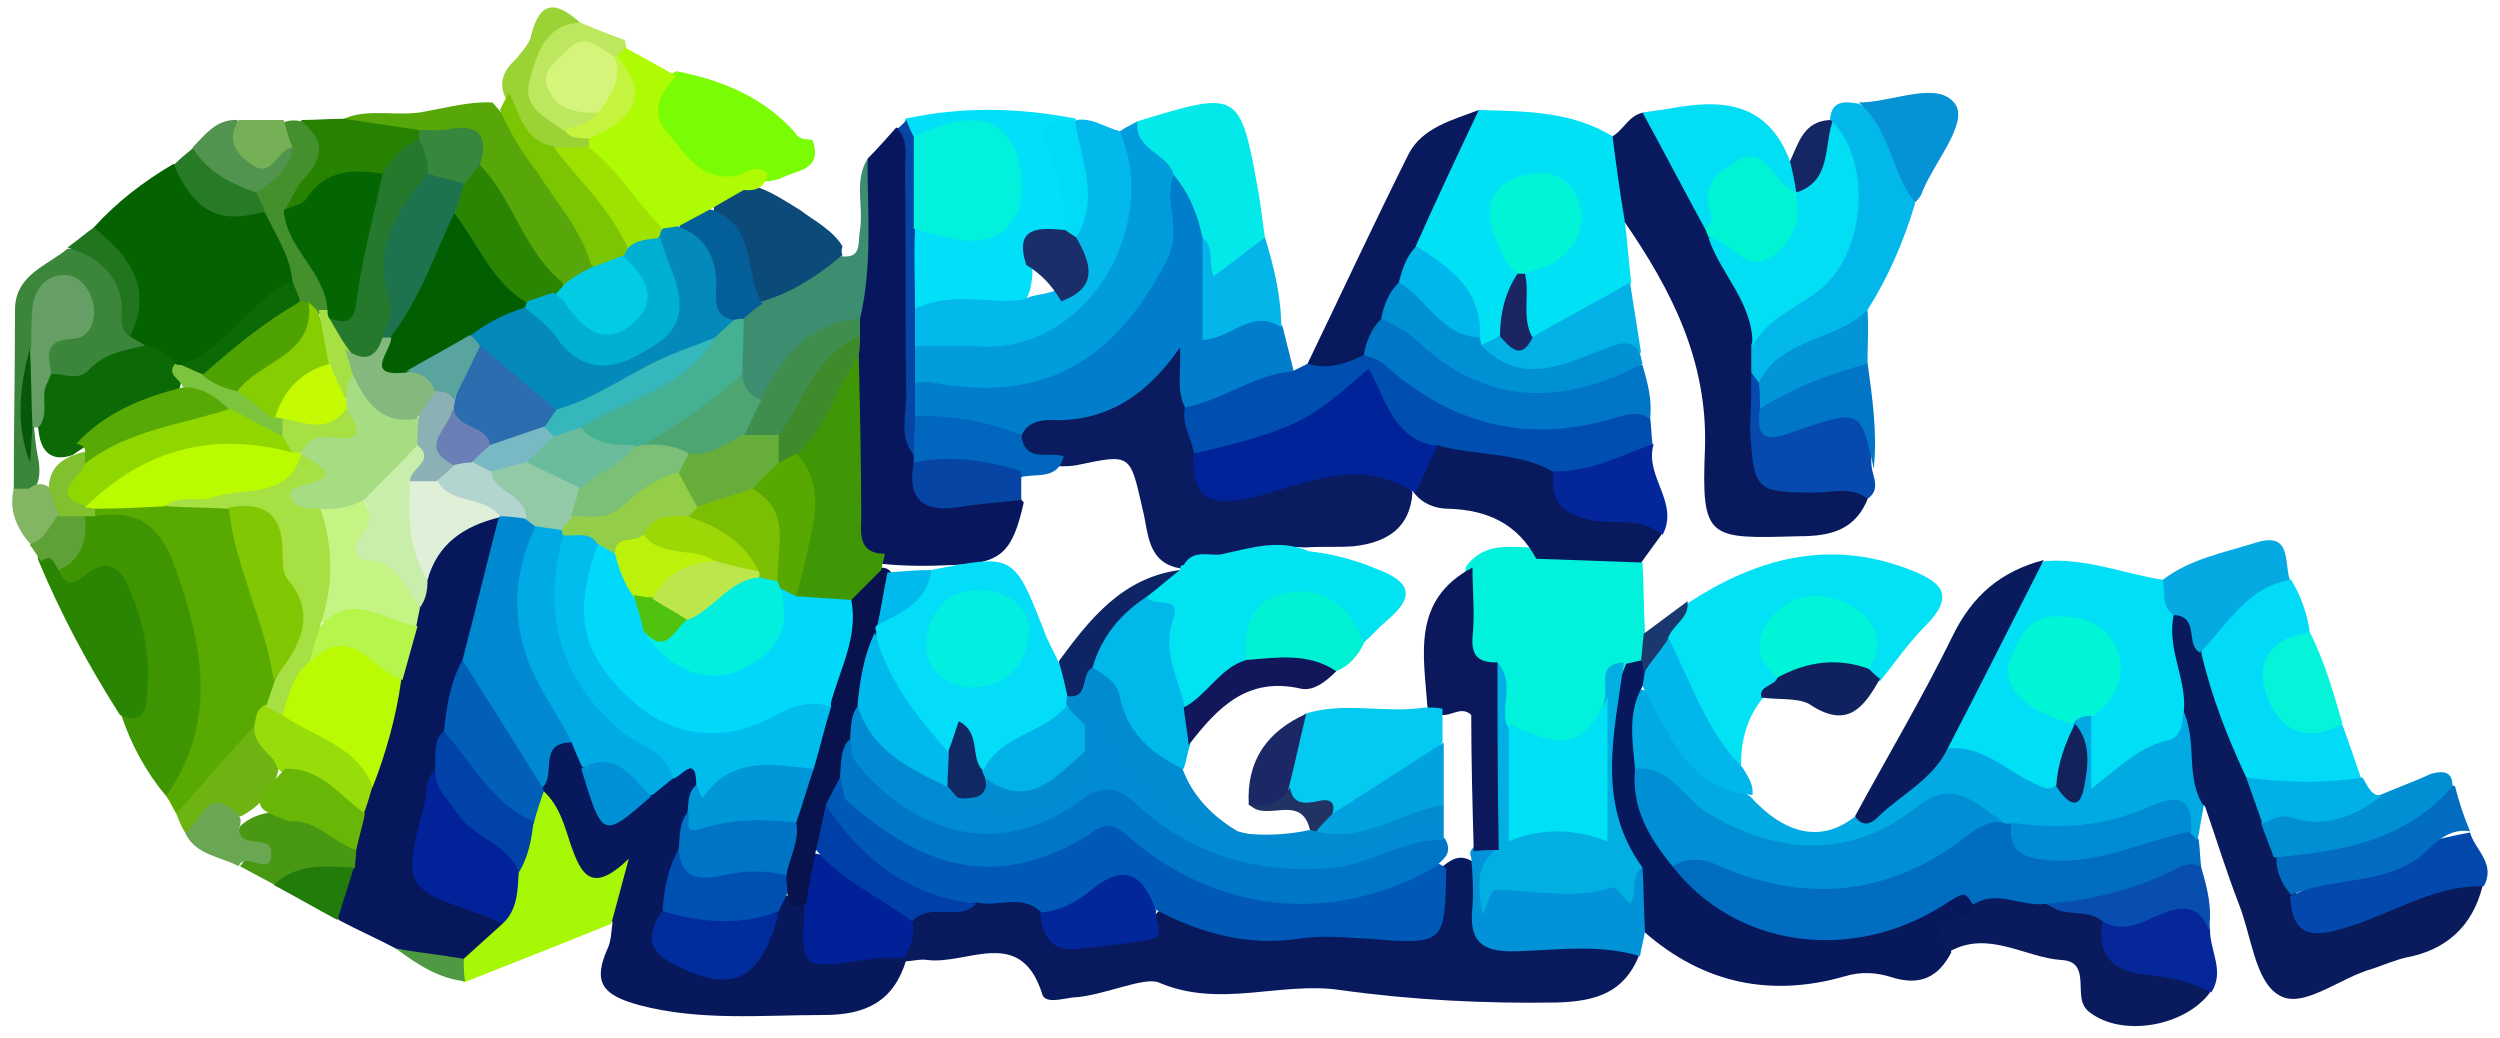 <?xml version="1.0" encoding="utf-8"?>
<!-- Generator: Adobe Illustrator 23.0.6, SVG Export Plug-In . SVG Version: 6.00 Build 0)  -->
<svg version="1.1" id="Layer_1" xmlns="http://www.w3.org/2000/svg" xmlns:xlink="http://www.w3.org/1999/xlink" x="0px" y="0px"
	 width="200px" height="83px" viewBox="0 0 200 83" style="enable-background:new 0 0 200 83;" xml:space="preserve">
<style type="text/css">
	.st0{fill:#081A5D;}
	.st1{fill:#07185C;}
	.st2{fill:#08195D;}
	.st3{fill:#01E1F5;}
	.st4{fill:#01DFF7;}
	.st5{fill:#07175B;}
	.st6{fill:#006DC1;}
	.st7{fill:#007DCB;}
	.st8{fill:#091A5D;}
	.st9{fill:#01F1DC;}
	.st10{fill:#08175D;}
	.st11{fill:#02E2F4;}
	.st12{fill:#01AAE3;}
	.st13{fill:#046201;}
	.st14{fill:#004FB0;}
	.st15{fill:#58AA00;}
	.st16{fill:#009CDB;}
	.st17{fill:#3F9501;}
	.st18{fill:#01DBF7;}
	.st19{fill:#02B8EB;}
	.st20{fill:#01E0F8;}
	.st21{fill:#03B8EB;}
	.st22{fill:#03E9E9;}
	.st23{fill:#09195D;}
	.st24{fill:#A7F806;}
	.st25{fill:#0276C6;}
	.st26{fill:#0192D7;}
	.st27{fill:#3D8D70;}
	.st28{fill:#2A8502;}
	.st29{fill:#57A70A;}
	.st30{fill:#02DFF5;}
	.st31{fill:#0091D5;}
	.st32{fill:#7AFD04;}
	.st33{fill:#0248AD;}
	.st34{fill:#3B863A;}
	.st35{fill:#064AAD;}
	.st36{fill:#026CC0;}
	.st37{fill:#05AAE2;}
	.st38{fill:#0C4A7A;}
	.st39{fill:#05279A;}
	.st40{fill:#018FD4;}
	.st41{fill:#04269B;}
	.st42{fill:#01B6EA;}
	.st43{fill:#02B1E6;}
	.st44{fill:#03B5E9;}
	.st45{fill:#05F3D9;}
	.st46{fill:#0693D6;}
	.st47{fill:#288202;}
	.st48{fill:#0175C6;}
	.st49{fill:#074EAF;}
	.st50{fill:#00B1E7;}
	.st51{fill:#0295D7;}
	.st52{fill:#499813;}
	.st53{fill:#0F225F;}
	.st54{fill:#43902C;}
	.st55{fill:#6DB412;}
	.st56{fill:#9CD334;}
	.st57{fill:#BCE75E;}
	.st58{fill:#277A26;}
	.st59{fill:#0645A4;}
	.st60{fill:#6AA753;}
	.st61{fill:#529350;}
	.st62{fill:#227C09;}
	.st63{fill:#20751E;}
	.st64{fill:#76B056;}
	.st65{fill:#5EA137;}
	.st66{fill:#142663;}
	.st67{fill:#82B662;}
	.st68{fill:#1A386D;}
	.st69{fill:#4F9945;}
	.st70{fill:#0059B7;}
	.st71{fill:#002198;}
	.st72{fill:#01279B;}
	.st73{fill:#003FA8;}
	.st74{fill:#00BDEE;}
	.st75{fill:#0088D1;}
	.st76{fill:#00AAE4;}
	.st77{fill:#08124D;}
	.st78{fill:#025FB8;}
	.st79{fill:#0097D9;}
	.st80{fill:#012C9E;}
	.st81{fill:#0074C5;}
	.st82{fill:#0050B1;}
	.st83{fill:#0090D5;}
	.st84{fill:#00F4D4;}
	.st85{fill:#00F4D5;}
	.st86{fill:#00B7EB;}
	.st87{fill:#1A2561;}
	.st88{fill:#00F4D6;}
	.st89{fill:#13225A;}
	.st90{fill:#BAFA03;}
	.st91{fill:#012298;}
	.st92{fill:#C5F384;}
	.st93{fill:#C9EEAC;}
	.st94{fill:#0142A8;}
	.st95{fill:#98DC0A;}
	.st96{fill:#DFEFD8;}
	.st97{fill:#68B605;}
	.st98{fill:#B6F54B;}
	.st99{fill:#008ED4;}
	.st100{fill:#008CD2;}
	.st101{fill:#0A1C5F;}
	.st102{fill:#0066BE;}
	.st103{fill:#01AFE3;}
	.st104{fill:#0C185C;}
	.st105{fill:#00E0F4;}
	.st106{fill:#409705;}
	.st107{fill:#3F8E4D;}
	.st108{fill:#3F8B2B;}
	.st109{fill:#00F4D8;}
	.st110{fill:#0B6A06;}
	.st111{fill:#7DC43E;}
	.st112{fill:#002399;}
	.st113{fill:#A6E043;}
	.st114{fill:#BAFB02;}
	.st115{fill:#82C703;}
	.st116{fill:#81C02E;}
	.st117{fill:#02F1DC;}
	.st118{fill:#00DBF7;}
	.st119{fill:#1A2F69;}
	.st120{fill:#45B092;}
	.st121{fill:#045E98;}
	.st122{fill:#4DA672;}
	.st123{fill:#7CC503;}
	.st124{fill:#01CCE4;}
	.st125{fill:#37873E;}
	.st126{fill:#AFFB03;}
	.st127{fill:#659F65;}
	.st128{fill:#075907;}
	.st129{fill:#046503;}
	.st130{fill:#25792D;}
	.st131{fill:#4EA201;}
	.st132{fill:#86CE02;}
	.st133{fill:#9FE201;}
	.st134{fill:#C5F43E;}
	.st135{fill:#D4F579;}
	.st136{fill:#0076C6;}
	.st137{fill:#00D9F9;}
	.st138{fill:#94CE48;}
	.st139{fill:#92CAA7;}
	.st140{fill:#B4D4CF;}
	.st141{fill:#03DDF7;}
	.st142{fill:#008BD2;}
	.st143{fill:#01BAED;}
	.st144{fill:#A6DD82;}
	.st145{fill:#8BB1B4;}
	.st146{fill:#02E3F2;}
	.st147{fill:#04CAF2;}
	.st148{fill:#01B8EB;}
	.st149{fill:#01F1D4;}
	.st150{fill:#018CD2;}
	.st151{fill:#11175A;}
	.st152{fill:#1C2766;}
	.st153{fill:#213363;}
	.st154{fill:#0F2464;}
	.st155{fill:#58A802;}
	.st156{fill:#67AD3B;}
	.st157{fill:#57A905;}
	.st158{fill:#90D601;}
	.st159{fill:#C4FB04;}
	.st160{fill:#0389BA;}
	.st161{fill:#7BC076;}
	.st162{fill:#36B7BB;}
	.st163{fill:#6BBB9D;}
	.st164{fill:#015F02;}
	.st165{fill:#00B0D3;}
	.st166{fill:#1C734D;}
	.st167{fill:#83B97C;}
	.st168{fill:#01A2DF;}
	.st169{fill:#02EFDF;}
	.st170{fill:#BBF10B;}
	.st171{fill:#4FC30E;}
	.st172{fill:#7ABF03;}
	.st173{fill:#9DD806;}
	.st174{fill:#78B9C4;}
	.st175{fill:#6A7FB5;}
	.st176{fill:#01EEE1;}
	.st177{fill:#00B2E7;}
	.st178{fill:#102863;}
	.st179{fill:#2B6DAF;}
	.st180{fill:#5AA4A0;}
	.st181{fill:#BBE74D;}
</style>
<g>
	<path class="st0" d="M131.1,76.5c-1.2,2.9-3.4,3.6-6.5,3.7c-5.8,0.1-11.7-0.2-17.4-1c-4.8-0.7-9.6,1.5-14.5-0.6
		c-1.2-0.5-4.5,1.1-6.9,1.2c-0.8,0.1-2.1,0.5-2.4-0.2c-1.7-5.6-6-2.4-9.2-2.8c-0.6-0.1-1.2,0.1-1.8,0.1c-0.1-0.1-0.3-0.3-0.4-0.4
		c-0.2-1.2,0.1-2.3,0.7-3.3c1.5-1.5,3.7-0.7,5.5-1.5c1.7-0.3,3.5-0.5,5,0.7c2.5,3.4,6.3,3.6,9.6,0.4c5,1.6,10,1.4,15.2,1.4
		c5.6,0,5.6,0.3,7.2-4.7c0.8-0.7,1.6-1.3,2.7-0.5c0.1,0.5-0.1-0.1,0.2,0.3c1.2,1.6-0.7,4.4,1.8,5.3c1.9,0.7,4,0.2,6,0.4
		C127.8,75,129.9,74.4,131.1,76.5z"/>
	<path class="st1" d="M72.5,76.8c-1,3.3-3.2,4.4-6.6,4.4c-5,0-9.9,0.5-14.8-0.8c-2.9-0.8-3.7-1.8-2.5-4.5c0.3-0.6,0.3-1.4,0.4-2.1
		c-0.5-1.2-0.1-2.5-2.1-3.4c-2.2-1-2.5-4.4-3.8-6.7c-0.1-0.3-0.2-0.7-0.2-1c0.7-1.4-0.7-4.5,2.9-3.7c0.7,0.6,1,1.4,1.3,2.3
		c1.5,3.9,1.5,3.9,4.6,2c0.7-0.5,1.2-1.1,1.9-1.6c1.3-0.7,2.4-0.8,2.6,1.1c-0.1,0.9-0.4,1.7-0.6,2.5c-0.3,1-0.5,2-0.7,2.9
		c-0.5,1.6-0.8,3.3-1.3,4.9c-1.2,3,1,3.3,3,3.8c2,0.6,3.7,0.7,4.3-1.9c0.1-0.7,0.4-1.3,0.6-2c0.2-0.6,0.5-1.2,1.2-1.5
		c0.7,0.5,1.7,0.6,2.3,1.4c0,2.8,1,4.2,4.1,3.3c1.1-0.4,2.4-0.4,3.3,0.6L72.5,76.8z"/>
	<path class="st2" d="M149.5,39.7c-1,2.7-3,3.2-5.6,3.2c-7.3,0.2-7.8,0.3-7.5-7.1c0.2-7-2.7-12.6-6.4-18c-2-2.1-2-4.4-1-6.9
		c0.9-0.5,1.3-1.7,2.5-1.9c3.1,2.3,3.5,6.1,5.5,9c0.2,0.3,0.3,0.6,0.5,0.9c1.5,2.9,3.7,5.4,3.5,8.9c0,0.7,0,1.5,0,2.2
		c0,1,0,1.9,0,2.9c0.1,4.4,0.6,4.9,4.8,5.2C147.2,38.3,148.9,37.9,149.5,39.7z"/>
	<path class="st3" d="M129,10.9c0.3,2.3,0.6,4.6,1,6.9c0.2,1.6,0.3,3.2,0.5,4.8c-2,2.8-4.8,4.3-8.2,4.5c-1.5-1.4-0.9-3.1-0.6-4.7
		c0.2-1.4,1.5-1.8,2.3-2.5c1.2-1,1.8-2.3,0.9-3.8c-0.7-1.2-1.9-1.4-3.2-0.9c-1.7,0.7-1.7,2.1-1.2,3.6c0.3,1,1,1.9,1,3
		c-0.2,1.7-0.6,3.4-1.2,5c-0.4,0.6-1,1-1.8,1c-0.3-0.2-0.5-0.4-0.7-0.8c-0.3-3.4-3.4-5-5-7.6c1-4,2.7-7.6,5.5-10.6
		C122.1,8.9,125.7,8.9,129,10.9z"/>
	<path class="st4" d="M163.5,44.9c3.3-0.3,6.4,1,9.6,1.5c1.1,0.7,1.1,2,1.5,3.1c0.2,2.6,1.1,5,1,7.6c-0.7,4.2-5,4.3-7.5,6.5
		c-0.8,0.7-1.3-0.7-1.5-1.5c-0.3-1.4-0.1-2.8,0.1-4.2c0.2-1.1,1-1.9,1.4-2.9c0.8-2,0.3-3.6-1.7-4.4c-1.7-0.7-3.3-0.5-4.3,1.3
		c-1,1.9-0.1,3.2,1.5,4.2c0.7,0.5,1.5,0.7,2.2,1.2c0.2,0.3,0.4,0.5,0.5,0.9c-0.2,1.7-0.8,3.2-1.4,4.8c-0.3,0.4-0.8,0.9-1.2,0.7
		c-2.9-1.1-5.7-2.4-8.3-4C156.9,54.2,159.8,49.3,163.5,44.9z"/>
	<path class="st5" d="M31.7,75.9c-1.5-0.8-3.1-1.5-4.6-2.3c-0.7-1.5,0.4-2.9,0.4-4.3c0-0.5,0.1-1,0.2-1.5c0.1-1,0.5-2,0.7-3
		c0.2-0.8,0.5-1.6,0.8-2.5c0.9-2.6,1.6-5.3,2.3-7.9c0.5-1.5,0.8-3,1.1-4.4c0.1-0.5,0.2-1,0.4-1.5c0.3-0.8,0.4-1.7,0.7-2.5
		c1.4-2.6,2.6-5.4,6.4-4.6c0.4,4-1.4,7.6-2.2,11.3c-0.7,1.9-1,3.8-1.5,5.7c-0.3,1-0.5,2-0.8,3c-0.2,0.8-0.5,1.6-0.6,2.4
		c-0.4,2-1.6,4-1.1,5.9c0.6,2.2,3.3,1.5,4.9,2.5c0.6,0.4,1.2,0.7,1.5,1.5c-0.2,2.1-1.5,3-3.4,3.5C35,77.3,33.4,76.2,31.7,75.9z"/>
	<path class="st6" d="M175.9,67.2c0.1,0.7,0.1,1.5,0.2,2.2c-3.7,2.4-7.8,3.5-12.2,3.8c-2,0-3.9-0.3-5.8-0.5
		c-1.6-0.4-2.7,0.8-3.9,1.5c-6.7,3.3-12.9,2.5-18.8-1.8c-1-0.8-2.2-1.5-1.9-3.1c1.4-1.9,3.2-1.3,4.9-0.7c6.3,2.3,12.2,1.8,17.7-2.1
		c1.2-0.8,2.4-1.6,4-1.3c0.4,0.1,0.7,0.2,1,0.4c2.3,3.6,5.6,2,8.6,1.6c1.7-0.2,3.2-1.6,5.1-1.2C175.4,66.2,175.7,66.6,175.9,67.2z"
		/>
	<path class="st7" d="M102.6,26.1c0.3,1.2,0.6,2.4,0.9,3.6c-2.6,1.9-5.4,3.3-8.7,3.3c-1.3-1-1.6-2.3-0.8-3.8
		c-2.6,5.4-8.2,4.5-12.7,6.1c-2.8-0.7-5.7-0.6-8.4-1.8c-0.6-0.9-0.7-1.8-0.3-2.8c1.1-1.4,2.5-1,3.9-0.9c7.8,0.9,14.6-3.7,16.5-11.1
		c0.2-1,0-1.9-0.1-2.8c-0.1-0.9-0.3-2,1.1-2.2c2.3,1,2.6,3.2,3,5.3c0.1,2.6,0.1,5.2,0,7.6C98.7,25.2,100.4,23.7,102.6,26.1z"/>
	<path class="st8" d="M174.7,57c0.3-2.6-1.4-5.1-0.8-7.8c0-1.5,0.8-0.7,1.2-0.4c1,0.7,1.1,2,1.5,3.1c1.1,3.3,2.4,6.6,3.7,9.9
		c0.4,1.3,0.8,2.6,1.3,3.9c0.3,0.9,0.6,1.9,0.9,2.8c0.3,1.1,0.8,2.1,1.3,3.2c0.6,1.9,1.9,2.1,3.6,1.5c2.7-0.9,5.3-1.8,8-2.8
		c1-0.4,2.4-1.4,3.2,0.5c-0.8,3.2-2.9,5.1-6.1,5.7c-0.9,0.2-1.8,0.6-2.7,0.9c-2.6,0.7-5.6,3.3-7.5,2.1c-1.9-1.1-2.2-4.8-3.2-7.3
		c-1-2.6-1.8-5.2-2.7-7.8c-1.8-1-1.9-2.6-1.7-4.3C174.8,59.1,175.3,58.1,174.7,57z"/>
	<path class="st9" d="M131.4,45c0.1,1.9,0.1,3.8,0.2,5.7c0.6,0.6,0.5,1.3,0.2,2c-0.3,0.4-0.7,0.7-1.2,0.9c-1.3,0.5-1.3,1.7-1.6,2.8
		c-1.8,4.2-4.8,4.8-8.6,1.7c-0.9-1.4-0.1-3.4-1.9-4.5c-2.6-2.4-1.9-5.3-1.2-8.3c1.5-2,3.6-1.5,5.6-1.5C125.7,44.1,128.7,43,131.4,45
		z"/>
	<path class="st10" d="M69.4,12.7c0.8-0.8,1.5-1.6,2.3-2.5c2,0.7,1.6,2.5,1.6,3.9c-0.2,5.7,0.6,11.5-0.6,17.1
		c-0.3,1.5,0.4,2.8,0.8,4.1c0.1,0.4,0.2,0.8,0.3,1.2c0,2.5,1.5,3.2,3.8,3.1c1.4-0.1,3.1-1,4.3,0.6c-0.9,4-1.8,4.9-5.7,5
		c-1.9,0.1-3.8,0.1-5.7-0.1c-2.5-0.3-2.8-2.3-2.9-4.3c-0.2-3.9,0.1-7.9,0.1-11.8c0-0.7,0-1.3,0-2c0-0.6,0-1.3,0.1-1.9
		C69.1,21.1,69,16.8,69.4,12.7z"/>
	<path class="st11" d="M135.1,48.2c5.4-3.5,11.1-5.1,17.5-2.7c2.6,1,4,2,1.4,4.6c-1.3,1.3-2.4,2.9-3.6,4.4c-0.6-0.1-0.9-0.4-1.2-0.9
		c-0.2-1.5,0.1-3.2-1.5-4.1c-1.5-0.8-3-0.9-4.4,0.1c-2,1.3-1.2,3.1-0.7,4.8c0.1,1.2-1.2,1-1.7,1.6c-1.3,1.7-1.7,3.6-1.6,5.7
		c-4.2-2.1-4.9-6.3-6.3-10.1C132.9,49.8,134.4,49.3,135.1,48.2z"/>
	<path class="st12" d="M174.7,57c1.1,2.4,0.1,5.2,1.6,7.5c-0.2,0.9-0.3,1.8-0.5,2.7c-0.2-0.2-0.4-0.4-0.6-0.6
		c-1-1.5-2.3-1.4-3.7-0.8c-2.4,1-5.1,0.9-7.6,1.3c-1.3,0.2-2.3,0-3-1.2c-0.2,0-0.5,0-0.7-0.1c-3.1-1.5-5.7-0.9-8.6,1.1
		c-4.5,3-9.4,1.8-14-0.3c-2.8-1.3-5.2-3.4-7.5-5.4c-0.5-2.1-0.9-4.2,0.5-6.1c1.9-0.1,2.5,1.7,3.3,2.8c1.7,2.4,3.6,4.4,6.1,5.8
		c2.8,3.1,5.7,3.7,8.3,1.7c2.8-1.4,4.7-4,7.4-5.5c2.8-0.4,4.7,1.7,6.9,2.7c0.7,0.3,1.1,0.7,1.8,0.3c2.2-1.2,1.3-3.3,1.5-5.1
		l-0.2-0.1c0.3-1,0.8-1.2,1.6-0.6c0,1.9,0,3.8,0,6c2.1-1.6,3.7-3.2,5.8-3.8C174.6,59.1,174.5,58,174.7,57z"/>
	<path class="st13" d="M7.5,18.2c1.8-2,4-3.7,6.4-5.1c2.3,1.7,4.3,4.1,7.7,3.6c1.7,1.6,2.6,3.4,2.4,5.7c-2.7,2.7-5.2,5.6-8.8,7.2
		c-0.4,0-0.7,0-1-0.1c-1-0.3-1.9-0.8-2.8-1.3c-0.6-0.4-1.1-0.8-1.3-1.5C11.2,23.3,8.6,21,7.5,18.2z"/>
	<path class="st1" d="M131.4,54.9c-1.2,2.1-0.8,4.3-0.6,6.6c1.3,2.5,2.4,5.1,3,7.8c5,6.5,14.3,7.8,21.7,3.1c1.7-1.1,1.7-1.1,2.4,0.1
		c0.2,1.7-2.1,2-1.8,3.7c-1,1.9-2.4,2.7-4.7,2c-1.2-0.4-2.5-0.5-3.8-0.1c-5.9,1.7-11.3,0.6-16-3.5c-1.6-1.2-0.7-3.2-1.5-4.6
		c-2.9-5.6-2.4-11.3,0-16.9c0.4-0.1,0.9-0.2,1.3-0.3c0.3,0.2,0.5,0.5,0.5,0.9C132,54.1,131.8,54.6,131.4,54.9z"/>
	<path class="st14" d="M94.8,32.6c3-0.6,5.5-2.6,8.6-2.9c0.4-0.2,0.8-0.4,1.2-0.6c1.6-0.7,3.2-1.3,5-1.3c1.4,0.2,2.4,1.1,3.4,1.8
		c4.5,3.4,9.4,4.4,14.9,3c1.4-0.3,3.1-1.3,4.1,0.7c0.1,0.7,0.1,1.5,0.2,2.2c-2.1,2.5-4.9,3-7.9,2.8c-3.1-0.8-6.3-1.1-9.4-1.8
		c-3.3-1-5.2-3.2-5.5-6.3c-3.8,3.9-8.1,7-14.2,6.1C94.2,35.2,93.5,34,94.8,32.6z"/>
	<path class="st15" d="M14.1,65.1c-0.3-0.5-0.5-1-0.8-1.4c0.5-3.7,2.5-7.2,1.7-11.2c-0.6-3.1-1.8-5.9-2.9-8.9
		c-0.3-1-0.9-1.3-1.8-1.3c-1.1,0-2.2,0-3-0.9c-0.1-0.4,0-0.8,0.4-1c1.7-0.9,3.6-0.6,5.5-0.7c1.6,0.2,3.3-0.2,4.9,0.6
		c2.6,4.2,3.5,9,4.6,13.6c0,0.9-0.3,1.8-0.8,2.6c-0.3,0.6-0.7,1.2-1,1.8C19.1,60.9,17.5,64,14.1,65.1z"/>
	<path class="st16" d="M93.9,14c-0.9,2.2,0.8,4.2-0.6,6.9c-4.1,8-9.9,11.4-18.7,9.7c-0.5-0.1-1,0-1.4,0c-0.8-0.9-0.4-1.9-0.3-2.8
		c1.2-1.3,2.9-1.1,4.4-1C85,27.2,89.7,21.1,89.4,14c-0.1-1.2-0.3-2.4,0.2-3.5C90,10.2,90.5,10,91,9.7C92.1,11,94.2,11.7,93.9,14z"/>
	<path class="st17" d="M7.5,41.3c3.3-0.5,5.2,0.4,6.5,4.1c2.3,6.4,3.4,12.3-0.7,18.3c-1.6-1.9-2.8-4.1-3.6-6.5
		c2.4-3.1,1-6.3-0.1-9.4c-0.4-1.2-1.4-1.5-2.6-0.9c-1.3,0.6-2.3,0.5-2.7-1.1c0.7-1.5,1.5-3,2.2-4.5C6.9,41.1,7.2,41.1,7.5,41.3z"/>
	<path class="st18" d="M179.7,62.2c-1.5-3.2-2.8-6.5-3.6-10c0.8-3.5,4-6,7.2-5.8c0.8,1.3,1.3,2.8,1.5,4.3c-0.4,0.8-1.2,1.1-1.8,1.7
		c-1.5,1.8-0.9,4.2,1.3,5.1c1,0.4,2.1,0,3.1,0.5c0.5,1.4,1,2.8,1.5,4.3C185.9,64.2,182.8,64,179.7,62.2z"/>
	<path class="st19" d="M140.1,29.8c0-0.7,0-1.4,0-2.2c0.6-2.1,1.9-3.5,3.9-4.6c3.4-1.9,4.5-4.7,3.3-8.4c-0.5-1.5-0.4-3-0.8-4.5
		c0-0.2-0.1-0.3-0.1-0.5c0.1-1.6,1.2-1.5,2.3-1.3c3.4,1.6,4,4.8,4.5,8c-0.9,3-2.1,5.8-3.8,8.5c-0.8,1.4-1.9,2.5-3.4,3
		c-1.9,0.6-3.4,1.7-4.8,3C140.5,30.8,140.4,30.2,140.1,29.8z"/>
	<path class="st20" d="M72.4,9.5c4.6-1,9.1-0.9,13.7,0C86,9.7,85.9,9.8,85.8,10c-1.7,1.2-0.6,2.7-0.6,4.1c0,1.6,2,3.2,0.1,4.8
		c-1.6,0.3-2.9,0.9-2.7,3c-0.1,1-0.2,1.9-1,2.6c-2.8,1-5.7,0.9-8.7,0.5c-0.6-1.9-0.1-3.9-0.3-5.9c0.5-1.8,1.8-1.1,2.9-0.9
		c1.8,0.3,3.7,0.5,4.7-1.4c0.9-1.6,0.6-3.3-0.5-4.7c-1.3-1.7-3-1.6-4.8-0.8c-0.6,0.2-1.1,0.4-1.7,0.2C72.6,10.9,72.6,10.2,72.4,9.5z
		"/>
	<path class="st21" d="M73.2,24.7c2.8-1.4,5.8-0.4,8.6-0.7c0.9-0.5,1.9-0.4,2.7-0.8c2.3-0.9,0.6-3.1,1.4-4.5
		c0.4-1.9,0.3-3.7-0.1-5.6c-0.2-1.1-0.7-2.3,0.2-3.4c0,0,0.1-0.1,0.1-0.1c1.3-0.2,2.3,0.6,3.5,0.9c3.3,7.9-2.9,17.9-11.4,17.2
		c-1.7-0.1-3.3,0-5,0C72.5,26.7,72.5,25.7,73.2,24.7z"/>
	<path class="st8" d="M156,76.1c-2.8-2.9,2-2.1,1.8-3.7c2-1.3,3.9,0.2,5.9-0.1c1.4,0.9,3.5-0.6,4.7,1.3c0.6,2.2,2,3.3,4.3,3.7
		c1.5,0.2,3.5-0.1,4.1,2.1c-2,2.7-7,3.6-9.6,1.6c-0.3-0.2-0.5-0.5-0.6-0.8c-0.4-1.3,0.4-3.3-1.7-3.4C162,76.6,159.1,74.4,156,76.1z"
		/>
	<path class="st22" d="M93.9,14c-0.5-1.8-3.2-2-2.9-4.3c8.2-2.5,8.2-2.5,9.7,5.8c0.2,1.2,0.3,2.3,0.5,3.5c-1.5,2.6-1.5,2.6-4.3,3.6
		c-0.9-1.1,0-2.5-0.7-3.6C95.8,17.1,95.1,15.4,93.9,14z"/>
	<path class="st23" d="M109.1,28.4c-1.4,0.7-2.9,1.2-4.5,0.7c2.7-5.6,5.3-11.2,8.1-16.8c1.1-2.1,3.5-2.7,5.6-3.5
		c-1.7,3.6-3.4,7.2-5,10.8c-0.3,1-0.3,2.2-0.9,3.1c-0.5,1-1,1.9-1.4,2.9C110.5,26.7,110,27.6,109.1,28.4z"/>
	<path class="st8" d="M155.8,59.9c-1.2,2.5-3.8,3.7-5.6,5.5c-0.5,0.5-1.2,0.8-1.8-0.1c2.6-4.8,5.4-9.5,7.8-14.4
		c1.6-3.3,3.9-5.2,7.3-6.1C160.9,49.9,158.4,54.9,155.8,59.9z"/>
	<path class="st24" d="M37.1,76.7c1-0.9,2.1-1.9,3.1-2.8c-0.4-1.6,0.4-3,0.6-4.5c0.4-1.3,0.9-2.6,1.2-4c0.3-0.9,0.6-1.7,1.5-2.1
		c1.3,1.2,1.7,2.9,2.2,4.4c0.8,2.2,1.6,3.9,4.6,1c-0.6,2.3-1,3.7-1.4,5.2c-3.9,1.6-7.8,3.1-11.8,4.7C36.4,77.9,36.5,77.3,37.1,76.7z
		"/>
	<path class="st0" d="M114.9,35.6c3.1,0.9,6.4,0.5,9.3,2.1c1.3,2.2,3.4,3.1,5.8,3.4c1.1,0.1,2.8-0.2,2.9,1.7
		c-0.5,0.7-1.1,1.5-1.6,2.2c-2.8-0.1-5.6-0.2-8.4-0.3c-1.5-2.8-3.9-3.9-7-4c-1.1,0-2.1-0.4-2.8-1.3
		C112.5,37.6,113.3,36.4,114.9,35.6z"/>
	<path class="st25" d="M109.1,28.4c0.2-1.1,0.6-2.1,1.4-2.9c1.4-0.2,2.6,0.4,3.6,1.3c4.4,4.1,9.4,4.7,14.9,2.6
		c0.8-0.3,1.6-0.6,2.4-0.2c0.4,1.4,0.8,2.8,0.6,4.3c-0.9-0.6-1.7-0.4-2.7-0.1c-6.8,2.1-12.9,0.7-18.3-4
		C110.5,28.8,109.7,28.6,109.1,28.4z"/>
	<path class="st26" d="M131.4,69.4c0.1,1.7,0.1,3.4,0.2,5.1c-0.1,0.7-0.3,1.3-0.4,2c-3.2-1-6.6-0.5-9.9-0.4
		c-2.9,0.1-3.8-0.9-3.5-3.6c0.1-1.3,0-2.6-0.1-3.9c-0.2-0.4,0-0.7,0.3-0.9c0.7-0.3,1.4-0.2,2,0.4c0.2,1.2-0.6,2-1,2.5
		c3.5,0.2,7.3-0.6,11,0.4c0.1,0,0.2,0.1,0.2-0.2C130.3,70,130.3,69.3,131.4,69.4z"/>
	<path class="st27" d="M69.4,12.7c0,4.3,0.4,8.6-0.6,12.8c-3.3,1.6-5.4,4.5-8.1,6.8c-1.3-0.1-1.8-1-2.1-2.2c-0.2-1.6,0-3.1,0.4-4.7
		c0.3-0.9,1-1.4,1.7-1.8c2.3-0.8,4.1-2.8,6.6-3.1c1.7,0.2,1.3-1.1,1.5-2.1C69.1,16.5,68.3,14.5,69.4,12.7z"/>
	<path class="st28" d="M4.7,45.6c0.7,1.7,1.5,0.9,2.4,0.2c1.4-1.1,2.5-0.4,3.1,1c1.4,3,1.9,6.1,1.5,9.4c-0.1,1.3-1,1.5-2.1,1
		c-2.5-3.9-4.7-8-6.5-12.3c-0.2-0.5,0-0.9,0.6-0.7C4.5,44.4,4.9,44.9,4.7,45.6z"/>
	<path class="st29" d="M27.5,9.5c2.1-0.9,4.4-0.1,6.6-0.6c1.7-0.3,3.5-0.8,5.3-0.7c3.4,3.9,6.7,7.8,8.3,12.9
		c-0.4,1.3-1.3,1.8-2.5,1.8c-4.1-1.9-5-6.2-7.1-9.6c-0.7-3.4-3.5-1.5-5.2-2.1C31,10.6,28.9,11.1,27.5,9.5z"/>
	<path class="st30" d="M136.4,18.3c-1.7-3.1-3.3-6.2-5-9.3c0.7-0.1,1.4-0.2,2.1-0.3c4.2-0.8,7.9-0.6,9.7,4.2c0.7,0.6,1,1.4,0.7,2.3
		c-0.2,0.3-0.5,0.5-0.8,0.5c-0.6-0.1-1-0.5-1.5-0.9c-2.3-1.5-3.2-1.1-3.9,1.6C137.5,17.2,138,18.4,136.4,18.3z"/>
	<path class="st31" d="M131.4,29.1c-6.5,3.4-12.6,3.4-18.2-2c-0.7-0.7-1.8-1.1-2.7-1.6c0.2-1.1,0.6-2.1,1.4-2.9
		c2.9,0.4,4.3,3,6.5,4.4c0,0.2,0.1,0.4,0.1,0.6c3.3,1.3,6.5,0.9,9.6-0.6c1.5-0.7,2.8-0.9,3.1,1.3C131.3,28.6,131.3,28.8,131.4,29.1z
		"/>
	<path class="st32" d="M63.6,10.6c0.3,0.6,0.8,0.5,1.4,0.6c0.9,2.5-1.4,2.4-2.6,3.1c-0.4,0.1-0.7,0.2-1.1,0.2
		c-3.6,0.8-6.4-0.3-8.3-3.4c-1.3-2-1.5-4.1,1.1-5.4C57.8,6.4,61.1,7.8,63.6,10.6z"/>
	<path class="st33" d="M198.7,70.9c-4-0.1-7.3,2.2-11,3.3c-2.8,0.9-4.3,0.7-4.5-2.5c4.7-2.1,9.3-4.2,14.4-5.1
		C198,68,199.7,69.1,198.7,70.9z"/>
	<path class="st34" d="M10.4,26.9c0.4,0.3,0.9,0.5,1.3,0.8c-2.5,2.5-5.6,3.3-8.1,2.3c-0.9-1.7-0.4-2.9,1.4-3.7
		c0.8-0.3,1.4-0.9,1.1-1.9c-0.2-0.6-0.7-1-1.4-0.9c-1,0.2-1.2,1-1.4,1.9c-0.2,0.9-0.2,1.9-0.5,2.8C2.6,31,2.5,34,3.1,36.9
		c0.1,0.8,0.1,1.6-0.4,2.3c-0.5,0.4-1.1,0.5-1.6,0c0-4.8,0.1-9.6,0.1-14.4c0-2.8,2.5-3.5,4.2-4.9c2.8-0.1,4.6,1.4,5,4
		C10.5,24.9,10,25.9,10.4,26.9z"/>
	<path class="st35" d="M140.1,29.8c0.2,0.3,0.4,0.5,0.6,0.8c0.6,0.5,0.8,1.2,0.9,1.9c0.2,0.7,0.2,1.5,1.3,1.3c0.7-0.1,1.4-0.4,2-0.6
		c4.7-1.5,4.7-1.5,4.8,3.4c0,0.4,0,0.7,0.1,1.1c0.2,0.8,0.5,1.6-0.4,2.2c-1.3-1-2.7-0.5-4.1-0.5c-4.9,0-5-0.1-5.3-5.2
		C140.1,32.6,140.1,31.2,140.1,29.8z"/>
	<path class="st36" d="M197.6,66.5c-2-0.3-3,1.3-4.2,2.2c-3.1,2.1-6.9,1.5-10.1,2.9c-0.8-0.9-1.2-1.9-1.2-3c0.6-1,1.6-1.5,2.7-1.4
		c3.8,0.2,6.9-1.4,9.6-3.8c0.5-0.5,1.2-0.8,2-0.5C196.7,64.1,197.1,65.3,197.6,66.5z"/>
	<path class="st37" d="M183.2,46.4c-3.5,0.6-5,3.6-7.2,5.8c-1.2-0.6,0-2.9-2.1-3c-1.1-0.7-0.6-1.9-0.9-2.8c2.2-1.7,5-2.2,7.5-3
		C183.4,42.5,182.7,45.1,183.2,46.4z"/>
	<path class="st38" d="M67.4,20.4c-1.9,1.6-4,3-6.4,3.7c-1.2,0.4-1.5-0.6-1.5-1.4c-0.2-2.2-1.4-4-2.4-5.8c0-1.4,0.8-2,2.1-2.2
		c1.8,0.1,3.3,1.2,4.8,2.1c1.2,0.9,2.6,1.6,3.4,2.9C67.3,20,67.3,20.2,67.4,20.4z"/>
	<path class="st39" d="M176.9,79.4c-1.6-0.9-3.3-1.2-5-1.4c-2.7-0.2-4.2-1.4-3.7-4.3c1.6-0.8,3.4-0.9,5.1-1.5c2.2-0.9,3.3,0,3.5,2.2
		C176.8,76.1,178,77.7,176.9,79.4z"/>
	<path class="st40" d="M196.2,62.9c-3.8,4.4-8.9,5.2-14.3,5.7c-0.3-0.9-0.7-1.8-1-2.7c0.3-0.9,1-1.4,1.9-1.3c2.7,0.4,5.1-0.7,7.6-1
		c1.4-0.6,2.8-1.1,4.1-1.7C195.6,61.6,196.2,61.8,196.2,62.9z"/>
	<path class="st41" d="M133,42.8c-1.7-1.5-3.9-0.8-5.8-1.2c-2.4-0.6-3.2-1.6-2.9-3.9c2.9,0.1,5.4-1.3,8-2.2
		C131.5,38.1,134.4,40.2,133,42.8z"/>
	<path class="st42" d="M131.4,54.9c0.1-0.4,0.1-0.8,0.2-1.2c0.4-1,0.2-2.5,1.9-2.6c1.8,3.5,3,7.4,5.9,10.3c0.4,0.7,0.9,1.3,0.8,2.2
		C134.9,63.1,133.5,58.6,131.4,54.9z"/>
	<path class="st43" d="M131.3,28.3c-0.8-1.2-1.6-0.9-2.9-0.4c-3.2,1.2-6.7,3.1-9.9-0.3c0.5-0.2,0.9-0.4,1.4-0.7
		c0.9-0.2,1.7,0.4,2.6,0.1c2.6-1.5,5.3-2.9,7.9-4.4C130.7,24.5,131,26.4,131.3,28.3z"/>
	<path class="st44" d="M96.2,19c1,0.8,0.4,2,0.9,3.1c1.4-1,2.7-2.1,4.1-3.1c0.7,2.3,1.3,4.7,1.3,7.2c-2.3-1.6-4,0.9-6.3,1
		C96.2,24.4,96.2,21.7,96.2,19z"/>
	<path class="st45" d="M187.4,57.9c-2.8,1.6-5,0.6-6-2.1c-1.1-2.8,0.2-4.8,3.4-5.2C186,53,186.7,55.5,187.4,57.9z"/>
	<path class="st46" d="M153.2,16.2c-1.9-2.4-2-5.9-4.5-8c2.7,0,6.3-1.8,7.7,0.1c1.1,1.5-1.6,4.6-2.6,7
		C153.7,15.7,153.4,16,153.2,16.2z"/>
	<path class="st47" d="M27.5,9.5c2,0.3,4,0.6,6,0.9c0.2,0.3,0.2,0.6,0.1,0.9c-0.8,1.3-1.8,2.3-3.2,3.1c-1.9,0.3-3.9,0.4-5.3,2.1
		c-0.6,0.7-1.5,1.1-2.5,0.5c-0.5-1-0.1-1.9,0.5-2.6c1.4-1.4,1.2-3.1,1-4.8C25.2,9.6,26.4,9.5,27.5,9.5z"/>
	<path class="st48" d="M149.9,37.5c-1-4.7-1.1-4.8-6-3.1c-1.8,0.6-3.6,1.5-3.1-1.8c2.2-2.9,5-4.1,8.6-3.6
		C149.8,31.9,150.2,34.7,149.9,37.5z"/>
	<path class="st49" d="M176.7,74.4c-0.7-1.8-1.8-2-3.5-1.4c-1.6,0.6-3.2,1.8-5,0.7c-1.3-1.1-3.1-0.2-4.4-1.4
		c3.5-0.3,6.9-1.1,10.1-2.7c0.8-0.4,1.4-0.7,2.2-0.2C176.6,71.1,177,72.7,176.7,74.4z"/>
	<path class="st50" d="M190.5,63.7c-2.1,1.6-4.5,2.6-7.2,1.7c-0.9-0.3-1.6,0.2-2.3,0.5c-0.4-1.2-0.9-2.5-1.3-3.7
		c3.1,0.4,6.2,0.5,9.3,0C189.4,62.8,189.6,63.6,190.5,63.7z"/>
	<path class="st51" d="M149.4,29.1c-3,0.8-5.9,1.9-8.6,3.6c0-0.7,0-1.4-0.1-2.1c1.8-3.6,6.2-3.3,8.7-5.8
		C149.5,26.2,149.4,27.6,149.4,29.1z"/>
	<path class="st52" d="M28.5,68c0,0.5-0.1,0.9-0.1,1.4c-1.9,1.7-4.3,0.6-6.4,1.4c-0.9-0.5-1.9-1-2.8-1.5c1-1-0.5-2.1,0-3.2
		c1.2-1.1,2.6-1.2,4.1-1.2C25.6,65,27.3,66.1,28.5,68z"/>
	<path class="st53" d="M140.9,55.8c-0.2-1,1.1-0.9,1.3-1.6c2.7-2.7,4.1-2.9,7.3-0.7c0.3,0.3,0.6,0.6,0.9,0.8c-1.3,2.3-2.6,4.1-5.7,2
		C143.7,55.8,142.2,56,140.9,55.8z"/>
	<path class="st54" d="M24.1,9.7c1.8,1.4,1.9,2.8,0.3,4.5c-0.7,0.7-1.1,1.8-1.7,2.7c1.7,2.3,3.6,4.4,4,7.4c-0.1,0.3-0.3,0.6-0.6,0.8
		c-0.5,0.1-1,0-1.4-0.2c-0.3-0.1-0.5-0.3-0.8-0.5c-0.4-0.5-0.2-1.2-0.5-1.7c-0.1-2.1-1.3-3.8-2.2-5.7c-0.6-0.3-1.1-0.8-0.9-1.5
		c0.5-1.3,2-2,2.1-3.5c0.1-0.7-0.2-1.5,0.3-2.2C23.1,9.6,23.6,9.6,24.1,9.7z"/>
	<path class="st55" d="M14.1,65.1c2.1-2.4,4.2-4.8,6.4-7.2c1,0.7,1.6,1.7,1.9,2.9c-0.2,2.1-1.3,3.5-3.1,4.5
		c-1.7-0.5-2.9,1.2-4.5,1.3C14.5,66.1,14.3,65.6,14.1,65.1z"/>
	<path class="st56" d="M41.4,4.6c0.4-0.6,1-1.1,1.1-1.8c0.7-2.8,2-2.7,3.9-1c0.2,0.6-0.1,0.8-0.5,1.1c-3.3,2.3-3.4,4-0.5,6.8
		c0.7,0.5,1.6,0.7,2,1.5c0,0.4-0.1,0.7-0.4,0.9c-0.9,0.5-1.8,0.5-2.7,0.3c-2.9-0.4-3.1-2.9-4-4.9C39.9,6.3,40.5,5.4,41.4,4.6z"/>
	<path class="st57" d="M45,10.4c-1.4-1.1-3.3-1.8-2.6-4.1c0.6-2.1,1.2-4.3,4-4.5c1.2,0.5,2.4,1,3.6,1.4c0,0.2,0.1,0.4,0.1,0.6
		c-0.1,0.3-0.2,0.6-0.5,0.9c-0.3,0.2-0.6,0.2-1,0.2c-1.4-0.4-3-0.8-3.5,1c-0.6,1.8,1.2,1.9,2.3,2.5c0.3,0.2,0.5,0.4,0.7,0.8
		C47.4,10.5,46.4,10.9,45,10.4z"/>
	<path class="st58" d="M20.5,15.4c0.2,0.5,0.5,1,0.7,1.5c-3.6,1.1-5.6,0.1-7.3-3.7c0.5-0.5,1-0.9,1.6-1.4
		C17.5,12.5,19.4,13.3,20.5,15.4z"/>
	<path class="st59" d="M73.2,24.7c0,1,0,1.9,0,2.9c0,1,0,1.9,0,2.9c0,1,0,1.9,0,2.9c0.7,1,0.8,2-0.1,3c-1.2-1.5-0.6-3.2-0.6-4.8
		c-0.1-6,0-11.9-0.1-17.9c0-1.2,0.3-2.4-0.6-3.4c0.2-0.2,0.5-0.4,0.7-0.7c0.2,0.5,0.4,1,0.7,1.5c1.5,2.4,1.5,4.9,0,7.3
		C73.1,20.5,73.2,22.6,73.2,24.7z"/>
	<path class="st60" d="M14.8,66.6c1.3-0.7,1.7-3.9,4.2-1.5c0.5,0.5,0.1,1,0.1,1.5c0.1,0.1,0.2,0.2,0.2,0.3c0.7,0.8,2.5,0,2.4,1.4
		c0,2-2.1-0.3-2.6,1C17.6,68.5,15.6,68.4,14.8,66.6z"/>
	<path class="st61" d="M20.5,15.4c-2-0.7-3.9-1.6-5.1-3.6c1-1,1.9-2.3,3.6-2.2c0.4,2.7,2.4,2.4,4.4,2.2
		C23.2,13.6,21.8,14.5,20.5,15.4z"/>
	<path class="st62" d="M21.9,70.8c1.9-1.8,4.1-1.5,6.4-1.4c-0.4,1.4-0.9,2.8-1.3,4.2C25.3,72.7,23.6,71.7,21.9,70.8z"/>
	<path class="st63" d="M10.4,26.9C9.3,26.2,9.9,25,9.7,24c-0.5-2.4-2.1-3.5-4.3-4.2c0.7-0.5,1.4-1.1,2.1-1.6
		C10.4,20.5,12.3,23.1,10.4,26.9z"/>
	<path class="st64" d="M23.4,11.8c-1.2,0.1-1.6,2.5-3.2,1.4c-1.2-0.8-2.2-1.9-1.1-3.6c1.2,0,2.4,0,3.6,0
		C22.9,10.3,23.1,11.1,23.4,11.8z"/>
	<path class="st65" d="M4.7,45.6c-0.4-0.5-0.5-1.4-1.4-0.7C3,44.5,2.7,44,2.4,43.6c0.7-1,1-2.3,2.4-2.8c0.8-0.1,1.5,0,2,0.6
		C7,43.2,6.5,44.8,4.7,45.6z"/>
	<path class="st66" d="M143.7,15.4c-0.1-0.8-0.3-1.7-0.5-2.5c0.7-1.5,1.1-3.2,3.2-3.3c0,0,0.2,0.1,0.2,0.1
		C147.2,13.6,146.4,15,143.7,15.4z"/>
	<path class="st67" d="M4.6,41.3c-0.7,0.8-1,1.9-2.2,2.2c-1.1-1.3-1.7-2.7-1.3-4.4c0.4,0,0.8,0,1.2,0c0.5-0.4,1-0.5,1.5-0.2
		C4.7,39.6,5.1,40.3,4.6,41.3z"/>
	<path class="st68" d="M133.4,51.2c-0.6,0.9-1.3,1.7-1.9,2.6c-0.1-0.4-0.1-0.7-0.2-1.1c0.1-0.7,0.1-1.3,0.2-2
		c1.2-0.9,2.3-1.7,3.5-2.6C135.2,49.5,133.7,50,133.4,51.2z"/>
	<path class="st69" d="M37.1,76.7c0,0.6,0,1.2,0.1,1.8c-2.1-0.2-3.9-1.4-5.5-2.6C33.5,76.2,35.3,76.4,37.1,76.7z"/>
	<path class="st70" d="M115.7,69.5c-0.1,6-0.1,6.1-6.2,5.6c-1.9-0.1-3.7-0.3-5.6,0c-4,0.6-7.8-0.4-11.4-2.3
		c-1.8-1.8-3.7-1.9-5.8-0.4c-0.9,0.7-2.2,1.6-3.5,0.5c-1.5-1.4-3.4-0.3-5-0.7c-4.8,0.7-11.1-3.3-12.7-8c0.2-1.1,0.3-2.4,2-2.2
		c1.2,1,2.1,2.2,3.4,3.2c4.8,3.5,9.8,4.1,15.1,1.1c2.2-1.2,3.7-1,5.7,0.6c5.9,4.6,12.6,5.1,19.7,3.1c1.1-0.3,2.2-0.9,3.4-1
		C115.1,69.1,115.4,69.2,115.7,69.5z"/>
	<path class="st71" d="M72.3,76.6c-0.8,0-1.7,0-2.5,0.1c-5.8,0.9-5.8,0.9-5.4-4.4c-1.1-1.5-0.4-2.8,0.3-4.1c3.7,0.5,6.1,2.8,8.3,5.5
		C73.2,74.8,72.9,75.7,72.3,76.6z"/>
	<path class="st72" d="M83.2,73c1.6-0.1,3-0.9,4.1-1.8c2.8-2.3,4.2-1.1,5.2,1.7c-0.3,0.7,1,2-0.6,2.3c-1.8,0.3-3.7,0.5-5.6,0.7
		C84.1,76.2,83.4,74.9,83.2,73z"/>
	<path class="st73" d="M73,73.7c-2.6-1.9-5.6-3.2-7.8-5.8c-1-1.5-0.5-2.6,0.8-3.6c2.9,4.4,6.7,7.4,12.1,8
		C76.7,73.8,74.4,72.1,73,73.7z"/>
	<path class="st74" d="M55.7,62.8c0-2.6-1.2-0.6-1.9-0.5c-4.4-2.5-8.3-5.4-9.8-10.6c-0.9-3.2-1.2-6.3,0.9-9.2
		c1.1-0.6,2.2-0.6,3.1,0.4c0.4,1.2,0,2.4-0.1,3.5c-0.6,4,0.9,7,4,9.3c3,2.1,6.2,2.5,9.4,0.8c1.9-1,3.7-1.9,5.5,0
		c0.6,1.9-0.6,3.4-1.3,5c-0.5,0.6-1.1,0.9-1.8,0.8c-2.4-0.5-4.6,0.1-6.6,1.6C55.7,65.1,55.2,64.4,55.7,62.8z"/>
	<path class="st75" d="M37,52.8c1-3.8,1.9-7.6,2.9-11.4c0.1-0.1,0.2-0.3,0.4-0.4c0.7-0.4,1.4-0.3,2.1,0.1c0.5,0.4,0.8,0.8,0.8,1.4
		c-1.5,5.3-0.9,10.3,2.4,14.9c0.4,0.6,0.6,1.3,0.1,2c-2.7,0-1.2,2.6-2.3,3.6c-0.2,0.2-0.5,0.4-0.6,0.2C40.6,59.9,37.7,57,37,52.8z"
		/>
	<path class="st76" d="M45.7,59.3c-1.2-2.4-2.9-4.5-3.7-7.2c-1.1-3.5-0.7-6.8,0.9-10.1c0.6-0.6,1.3-0.6,2-0.3c0.3,0.3,0.4,0.6,0.2,1
		c-1.8,6.2-0.4,11.6,4.6,15.8c1.5,1.2,3.7,1.6,4.1,3.8c-0.5,0.4-1.1,0.9-1.6,1.3c-2.2,0.1-3.5-2.2-5.6-2.2
		C46.3,60.8,46,60.1,45.7,59.3z"/>
	<path class="st77" d="M65.1,61.5c0.5-1.7,0.9-3.4,1.4-5c-0.8-3,1.2-5.7,1.2-8.6c0.5-1.2,1.4-2.1,2.7-2.5c0.4,0,0.7,0.1,0.9,0.4
		c0.6,1.4-0.2,2.7-0.3,4.1c-0.1,0.3-0.1,0.7-0.2,1c-0.5,1.8-0.9,3.6-1.4,5.4c-0.3,1-0.5,2-0.7,3c-0.4,1-0.4,2.1-1.4,2.7
		c-0.4,0.8-0.8,1.5-1.2,2.3c-0.3,1.2-0.5,2.4-0.8,3.6c-0.3,1.5-0.6,2.9-0.8,4.4c-0.9,0.4-1.5,0.4-1.5-0.8c-0.4-0.4-0.6-0.9-0.7-1.5
		c0-1.5,0.5-2.8,0.8-4.2C63.4,64.2,64.1,62.8,65.1,61.5z"/>
	<path class="st78" d="M37,52.8c2.1,3.4,4.3,6.8,6.4,10.2c0,0,0.1,0.3,0.1,0.3c-0.3,0.9-0.6,1.7-0.8,2.6c-3.1-0.2-6.1-3.3-7.2-7.2
		C35.7,56.6,36,54.6,37,52.8z"/>
	<path class="st79" d="M65.1,61.5c-0.5,1.4-0.9,2.9-1.4,4.3c-2.4,1.5-5.2,0.8-7.9,1.4c-1.7,0.4-1-1.2-0.8-2.2c0.1-0.8,0-1.6,0.7-2.2
		c0.2,0.3,0.4,1.3,0.6,0.9C58.7,60.4,61.9,61.2,65.1,61.5z"/>
	<path class="st80" d="M62.2,73c0,0.1,0,0.2,0,0.4c-1.5,5.3-3.9,6.2-8.7,3.5c-1.8-1-1.6-2.4-0.6-3.9C56,72.7,59.1,72.7,62.2,73z"/>
	<path class="st81" d="M55,65c0.4,0.4-0.6,1.8,1.1,1.3c2.5-0.8,5-0.8,7.6-0.5c0.3,1.5-0.6,2.9-0.8,4.3c-2.2,0.9-4.5,0.9-6.8,0.7
		c-1.7-0.2-2.5-1.1-1.8-2.9C54.4,66.9,54.3,65.9,55,65z"/>
	<path class="st82" d="M54.3,67.9c0.2,3.1,2.6,2.3,4.2,2c1.6-0.3,3-0.2,4.4,0.1c0,0.5,0.1,1,0.1,1.4c-0.2,0.5-0.5,1-0.7,1.5
		c-3.1,1.2-6.2,0.9-9.3,0C53.1,71.3,53.4,69.5,54.3,67.9z"/>
	<path class="st83" d="M46.5,61.5c2.8-1.6,4,0.7,5.6,2.2C48.2,67.1,48.2,67.1,46.5,61.5z"/>
	<path class="st30" d="M143.7,15.4c2.8-0.9,2.2-3.6,2.9-5.7c3.1,3.3,2.7,10.2-0.8,13.3c-1.9,1.6-4.4,2.4-5.6,4.7
		c0.1-3.4-2.5-5.7-3.5-8.6c0.2-0.2,0.4-0.3,0.6-0.3C142.1,19.7,142.1,19.7,143.7,15.4L143.7,15.4z"/>
	<path class="st84" d="M143.6,15.4c0.4,1.8,0.3,3.2-1.3,4.7c-2.6,2.3-3.7-0.9-5.6-1.1c-0.1-0.2-0.2-0.5-0.3-0.7
		c0.8-0.5,0.5-1.1,0.3-1.8c-0.5-1.9,1-2.8,2.2-3.6c1.4-0.9,2.4,0,3.2,1.2C142.4,14.6,143.1,15,143.6,15.4z"/>
	<path class="st85" d="M121.4,21.9c-1-0.7-1.4-1.9-1.8-3c-0.8-2-0.5-3.9,1.7-4.7c1.7-0.6,3.7-0.6,4.7,1.3c1.1,2,0.4,4-1.4,5.3
		c-0.7,0.6-1.7,0.7-2.6,1.1C121.7,22.2,121.5,22.2,121.4,21.9z"/>
	<path class="st86" d="M118.4,27c-3.1-0.1-4.2-3.1-6.5-4.4c0.3-1.1,0.6-2.1,1.4-2.9C116,21.4,118.6,23.2,118.4,27z"/>
	<path class="st87" d="M121.4,21.9c0.2,0,0.4,0,0.6,0c0.4,1.7-0.3,3.5,0.6,5.1c-0.9,1.9-1.8,0.8-2.6-0.1
		C120,25.1,120.4,23.4,121.4,21.9z"/>
	<path class="st88" d="M167.4,57.3c-0.6-0.1-1.2,0.1-1.6,0.6c-3.9-1-5.9-3.1-4.9-5.4c0.7-1.6,1.3-3.2,3.7-3.2c2.2,0,3.9,0.7,4.7,2.5
		C170.2,53.9,169.4,55.9,167.4,57.3z"/>
	<path class="st89" d="M166,57.9c1.4,1.6,1,3.6,0.7,5.2c-0.4,2-1.5,0.9-2.2-0.2C164.6,61.1,165.2,59.5,166,57.9z"/>
	<path class="st90" d="M32.1,54.4c-0.4,2.9-1.2,5.8-2.3,8.6c-2.5-1.7-5.1-3.3-7.3-5.5c-0.6-2.2,0.3-3.8,1.8-5.2
		C27.3,50.1,31.3,51.2,32.1,54.4z"/>
	<path class="st91" d="M41.5,69.8c-0.1,1.5-0.1,3-1.3,4.1c-0.5-0.2-1.1-0.5-1.6-0.7c-6.4-2.2-6.4-2.2-4.6-9.1c0.2-0.9,0-1.9,0.9-2.6
		c1.9,2,3.4,4.4,5.9,5.9C41.7,67.9,41.8,68.8,41.5,69.8z"/>
	<path class="st92" d="M33.6,48.6c-0.1,0.5-0.2,1-0.3,1.5c-0.1,0.2-0.3,0.6-0.4,0.5c-2.5-1.2-5.2-0.4-7.8-0.9
		c0.4-3.1,0.1-6.2,0.2-9.2c1.1-0.8,2.3-1,3.6-0.9C28.9,39.6,33.6,48.6,33.6,48.6z"/>
	<path class="st93" d="M33.6,48.6c-1.2-1.5-1.7-3.7-4.3-3.8c-1.1-0.1-1-1.2-0.4-1.9c0.8-1,0.9-1.9,0.2-2.9c0.4-2.6,2.2-3.9,4.5-4.7
		c2.1,1.1,0.2,2.5,0.2,3.7c-0.4,2.5,0.4,4.9,0.4,7.4C34.2,47.2,34.1,47.9,33.6,48.6z"/>
	<path class="st94" d="M41.5,69.8c-0.9-2.4-3.6-2.7-4.9-4.7c-0.8-1.2-1.9-2.1-1.8-3.7c0.1-1-0.2-2.1,0.7-2.9
		c2.3,2.5,3.8,5.8,7.2,7.2C42.5,67.2,42.3,68.5,41.5,69.8z"/>
	<path class="st95" d="M22.6,57.2c2.5,1.8,5.9,2.4,7.2,5.7c-0.2,0.7-0.4,1.4-0.7,2.2c-2.5-0.2-4-2.4-6.3-3.2
		c-0.5-0.2-0.7-0.6-0.9-1.1c-0.8-0.9-1.8-1.6-1.5-3c0.1-0.6,0.2-1.1,0.8-1.4C22,56.1,22.3,56.7,22.6,57.2z"/>
	<path class="st96" d="M34.2,46.4c-1.6-2.5-1.5-5.2-1.4-7.9c0.6-0.4,1.3-0.7,2-0.6c1.5,0.3,2.7,1.5,4.3,1.6c0.9,0.1,1.6,0.6,0.8,1.7
		c0,0,0,0.2,0,0.2C37.1,42.1,35,43.5,34.2,46.4z"/>
	<path class="st97" d="M22.8,61.5c2.9-0.1,4.4,2.2,6.4,3.6c-0.2,1-0.5,1.9-0.7,2.9c-1.9-0.6-3.2-2.5-5.4-2.3
		C20.1,64.6,20.1,64.4,22.8,61.5z"/>
	<path class="st98" d="M25.6,50.1c2.6-2.9,5.2-0.4,7.8,0c-0.4,1.4-0.8,2.9-1.2,4.3c-2.4-0.7-4.1-4.7-7.3-1.5
		C24,51.7,24.5,50.8,25.6,50.1z"/>
	<path class="st99" d="M133.8,69.3c-1.9-2.3-3.3-4.7-3-7.8c2.7-0.3,3.8,2.2,5.6,3.4c5.8,3.6,11.7,3.8,16.9-0.3
		c3.1-2.5,4.8-0.2,7,1.2c-1.4-0.2-2.5,0.7-3.5,1.5c-6,4.4-12.5,4.9-19.2,2C136.2,68.6,135,68.6,133.8,69.3z"/>
	<path class="st100" d="M160.9,65.8c3.8,0.6,7.6,0.3,11.1-1.3c2.3-1,3.4-0.7,3.3,2c-3.9,0.8-7.4,2.7-11.6,2.3
		C161.5,68.6,160.7,67.9,160.9,65.8z"/>
	<path class="st101" d="M94.8,32.6c-0.3,1.3,0.5,2.4,0.7,3.6c1.2,2.4,2.9,3.1,5.5,2.3c2.4-0.7,4.9-1,7.3-1.4
		c2.1-0.3,3.8,0.2,4.7,2.3c-0.2,2.9-2.1,4-4.7,4.3c-1.3,0.1-2.6,0-3.9,0.1c-2.1-0.2-4.1,0.6-6,1.1c-1.3,0.3-2.5,0.5-3.8,0.6
		c-2.9-0.4-2.7-2.9-3.2-4.8c-1-4.4-0.9-4.4-5.2-3.5c-0.5,0.1-0.9,0.1-1.4,0.1c-1.4-0.3-3.6,0.3-3.1-2.4c0.4-1,1.3-1.3,2.3-1.3
		c4.4,0.2,7.7-1.9,10.4-5.8C94.5,29.7,94.1,31.2,94.8,32.6z"/>
	<path class="st102" d="M81.7,34.8c0.3,2.3,2.2,1.3,3.4,1.7c-0.5,2-2.3,1.3-3.5,1.7c-2.8-0.4-5.8,0-8.5-1.2c0-0.2,0-0.5,0-0.7
		c0-1,0.1-2,0.1-3C76.1,33.2,79,33.7,81.7,34.8z"/>
	<path class="st103" d="M131.4,69.4c-1.1,0.7-0.3,2-1,2.9c-0.5-0.5-1.1-1.4-1.4-1.3c-3.1,1-6.2,0.2-9.4,0.2c-0.3,0-0.6,1.1-1,2
		c-0.3-2.1-0.7-4,1.2-5.3c-1.7-5-1.7-10-0.1-15c1.5,1.5,0.4,3.3,0.8,5c1.6,2.8,1.3,5.6,0.5,8.5c2.1-1.1,4.5-1.3,6.9,0.1
		c-1.3-3.7-0.3-7.2,0.5-10.7c0.2-1.1-0.6-2.7,1.5-2.8C129.2,58.5,127.6,64.2,131.4,69.4z"/>
	<path class="st104" d="M119.8,53c0,5,0,10,0.1,15c-0.7,0-1.3,0-2,0.1c-0.1-3.6-0.2-7.3-0.2-10.9c-0.7-0.7-1.5,0-2.2,0
		c-0.5,0-0.9-0.2-1.3-0.6c-0.3-4.2-1.3-8.6,3.6-11.2c0,1.9,0.2,3.7,0,5.6C117.7,52.6,118.4,53,119.8,53z"/>
	<path class="st105" d="M128.6,55.8c0,3.8,0,7.6,0,11.5c-2.7-1-5.2-1.1-7.9,0c0-3.2,0-6.3,0-9.4C125.2,60.1,126.7,59.7,128.6,55.8z"
		/>
	<path class="st106" d="M70.8,44.3c-0.1,0.4-0.2,0.8-0.3,1.3c-0.8,0.8-1.6,1.6-2.4,2.4c-1.3,1-2.7,0.9-4.2,0.3
		c-1.3-1-0.9-2.4-0.5-3.6c0.9-2.7,0.8-5.4,0-8.1c1.4-3,2.1-6.3,5.3-8.2c0.1,4.4,0.2,8.9,0.2,13.3C68.8,43.2,69,44.3,70.8,44.3z"/>
	<path class="st59" d="M81.7,37.7c0,0.8,0,1.5,0,2.3c-1.7,0.2-3.5,0.3-5.2,0.6c-2.9,0.4-3.9-0.9-3.4-3.6
		C76,36.4,78.9,36.8,81.7,37.7z"/>
	<path class="st107" d="M60.8,32c1.7-3.3,3.8-6.2,8-6.5c0,0.5,0,1,0,1.5c-2.8,2.3-3.5,6.3-6.6,8.4c-0.9,0.3-1.8,0.3-2.6-0.2
		C58.7,33.5,59.6,32.7,60.8,32z"/>
	<path class="st108" d="M62.3,34.8c2.1-2.7,2.8-6.5,6.5-7.9c0,0.5,0,1-0.1,1.5c-1.7,2.6-2.5,5.7-4.9,7.9c-0.4,0.7-0.8,1.3-1.7,0.6
		C61.6,36.1,61.7,35.4,62.3,34.8z"/>
	<path class="st109" d="M149.5,53.5c-2.5-0.9-4.9-0.6-7.3,0.7c-1.8-1.5-1.9-3.1-0.4-4.9c1.8-2,4.1-2,6.2-0.9
		C150,49.5,150.9,51.3,149.5,53.5z"/>
	<path class="st110" d="M4.1,29.9c1,0,2.2,0.6,3-0.3c1.3-1.4,3-1.6,4.7-2c0.8,0.4,1.7,0.6,2.2,1.5c0.4,0.9,0.9,1.8-0.2,2.6
		c-2.9,1.2-5.4,3-8,4.7c-1.7,0.6-2.5-0.3-2.7-1.8c-0.2-1.3-0.2-2.6,0.2-3.8C3.4,30.4,3.7,30.1,4.1,29.9z"/>
	<path class="st110" d="M23.4,22.5c0.2,0.5,0.4,1,0.6,1.5c-2,3-5,4.7-8,6.4c-0.8-0.1-1.5-0.3-1.6-1.2C18.2,27.9,19.9,24,23.4,22.5z"
		/>
	<path class="st111" d="M14.5,29.2c0.5,0.2,1.1,0.5,1.6,0.7c1,0.4,2.1,0.2,3.1,0.9c1.1,0.6,2.2,1.3,3.2,2c0.3,0.2,0.4,0.5,0.6,0.8
		c0.1,0.5,0,1-0.3,1.4c-2,0.7-3.1-1-4.5-1.7c-1.1-0.9-2.6-1.2-3.6-2.4c-0.2-0.6-1.3-0.9-0.6-1.8C14.2,29.2,14.3,29.2,14.5,29.2z"/>
	<path class="st112" d="M113.4,39.2l-0.2,0.2l-0.2-0.1c-4.4-2.8-8.7-0.5-12.8,0.5c-3.5,0.8-4.9,0-4.7-3.5c8.9-2.1,9.4-2.9,14-6.8
		c1.4,2.5,2,5.7,5.5,6.2C114.4,36.8,113.9,38,113.4,39.2z"/>
	<path class="st113" d="M25.6,50.1C25.3,51,25,52,24.8,52.9c-1.4,1.1-1.7,2.7-2.2,4.3c-0.4-0.2-0.9-0.4-1.3-0.7
		c0.2-0.7,0.5-1.4,0.7-2.1c2.2-3.9,0.1-7.6-0.5-11.3c-0.3-1.9-2.4-1.3-3.2-2.4c-1.7-0.1-3.4-0.1-5-0.2c0.4-1.8,2-1.3,3.2-1.5
		c2.6-0.4,5.2-0.7,7.2-2.6c1.1-0.5,2.1-0.2,2.7,0.8c0.5,1-0.3,1.5-0.9,2c-0.8,0.5-0.1,1,0.1,1.4C26.7,43.8,26.7,46.9,25.6,50.1z"/>
	<path class="st114" d="M24.1,36.3c-1,3.7-4.6,2.6-7.1,3.5c-1.2,0.4-2.6-0.3-3.8,0.7c-1.9,0.1-3.8,0.2-5.8,0.2
		c-0.4,0.2-0.7,0.1-0.9-0.3c2.6-4.1,8.9-6.7,13.6-5.4c0.8,0.2,1.5,0.6,2.4,0.6c0.4,0,0.7,0.1,1.1,0.3C23.8,36,24,36.2,24.1,36.3z"/>
	<path class="st115" d="M18.3,40.6c2.8-0.5,4.3,0.5,4.3,3.5c0,0.7,0,1.6,0.3,2.1c2.7,3.1,0.9,5.7-1,8.2
		C21.2,49.7,18.8,45.4,18.3,40.6z"/>
	<path class="st116" d="M6.9,40.6c0.2,0,0.5,0.1,0.7,0.1c0,0.2,0,0.4,0,0.6c-0.2,0-0.5,0-0.7,0c-0.7,0-1.5,0-2.2,0
		c-0.3-0.8-0.6-1.5-0.8-2.3c0.1-1.9,1.4-2.5,3-2.9C7,36.4,7.2,36.7,7.2,37C7.4,38.2,5.7,39.3,6.9,40.6z"/>
	<path class="st117" d="M73.1,18.3c0-2.4,0-4.9,0-7.3c5-2.6,8.1-1.5,8.6,3.1c0.4,3.9-2,5.9-5.9,4.9C74.9,18.8,74,18.6,73.1,18.3z"/>
	<path class="st118" d="M86,9.7c0.5,3.1,2,6.2,0.1,9.3c-0.6,0.2-0.8-0.1-0.9-0.6c0.1-2.2-0.6-4.3-1.3-6.2C82.9,9.6,84.1,9.5,86,9.7z
		"/>
	<path class="st119" d="M85.2,18.4c0.3,0.2,0.6,0.4,0.9,0.6c1.2,2.1,1.8,4-1.2,5.1c-0.7-1.2-1.6-2.2-2.8-2.9
		C81.1,18.1,83.1,18.2,85.2,18.4z"/>
	<path class="st120" d="M59.5,25.5c0,1.4-0.1,2.9-0.1,4.3c-1.6,3.5-4.7,4.8-7.9,6.3c-0.3,0.1-0.7,0.2-1,0.3c-1.7,0-3.3-0.1-4.2-1.8
		c0.4-2,2.3-2.3,3.7-3c2.5-1.3,4.9-2.5,6.5-4.9c0.6-0.7,1.2-1.2,2.1-1.4C58.9,25.1,59.2,25.2,59.5,25.5z"/>
	<path class="st121" d="M59.5,25.5c-0.3,0-0.5,0-0.8,0.1c-1.8,0.7-2.1-0.7-2.2-1.8c-0.2-2-1.1-3.6-2.2-5.2c0.1-1.9,1.2-2.2,2.7-1.8
		c3.6,1.3,2.5,5.1,4,7.5C60.5,24.6,60,25,59.5,25.5z"/>
	<path class="st122" d="M51.5,35.6c2.8-1.7,5.5-3.5,7.9-5.7c0,1,0.5,1.7,1.5,2.1c-0.5,1-0.9,1.9-1.4,2.9c-0.8,1.9-2.5,2.2-4.3,2.2
		C53.8,36.7,52.4,36.6,51.5,35.6z"/>
	<path class="st28" d="M38.4,13.2c2.7,2.8,3.5,6.9,6.6,9.4c0.2,0.6-0.1,1-0.5,1.3c-0.8,0.5-1.6,0.8-2.5,0.6
		c-3.1-1.6-4.6-4.5-5.9-7.5c-0.2-0.9,0.2-1.7,0.5-2.5C37,13.9,37.3,13,38.4,13.2z"/>
	<path class="st123" d="M40,8.8c0.2-0.5,0.5-0.9,0.7-1.4c0.9,1.7,1.2,3.9,3.6,4.3c3.1,1.9,5.5,4.2,6.2,8c0,0.3-0.2,0.6-0.4,0.9
		c-0.8,0.6-1.7,1.2-2.8,0.6c-0.8-2.8-2.8-5-4.3-7.4C41.8,12.3,40.8,10.6,40,8.8z"/>
	<path class="st124" d="M47.3,21.4c0.9-0.3,1.8-0.7,2.7-1c2.7,0.8,3,2.7,2.1,4.9c-0.9,2.1-3.5,2.7-5.4,1.5c-1.2-0.8-2.4-1.6-2.2-3.3
		c0.2-0.3,0.5-0.5,0.7-0.8C45.8,22.2,46.5,21.8,47.3,21.4z"/>
	<path class="st125" d="M38.4,13.2c-0.4,0.5-0.9,1-1.3,1.6c-1.2,0.3-2.3,0.2-3.2-0.8c-0.6-0.9-0.8-1.8-0.4-2.9c0-0.2,0-0.5,0.1-0.7
		c0.8,0,1.7,0.1,2.5-0.1C38.4,9.9,39.1,11,38.4,13.2z"/>
	<path class="st126" d="M56.9,16.7c-0.9,0.5-1.9,1-2.8,1.5c-0.3,0.5-0.8,0.6-1.3,0.6c-2.5-1.8-4.4-4.1-5.7-6.9c0-0.2,0-0.4,0-0.7
		c1.9-1.8,3.3-3.8,2.2-6.6c0.2-0.3,0.5-0.5,0.7-0.8c1.4,0.8,2.8,1.5,4.1,2.3c-1.3,1.3-2.1,2.9-0.8,4.4c1.4,1.6,2.6,3.9,5.4,3.6
		c0.9-0.1,1.7-1.1,2.7-0.2c-0.2,1.1-0.9,1.4-1.9,1.3C58.8,15.6,57.9,16.1,56.9,16.7z"/>
	<path class="st127" d="M4.1,29.9c-0.1,0.2-0.2,0.5-0.3,0.7c-0.5,0.9-0.1,1.8-0.3,2.7c-0.2,0.8-0.5,1.3-1.3,0.5c0-2-0.4-4.1,0.3-6.1
		c0-1.1,0-2.1,0.1-3.2c0.2-1.4,1.1-2.5,2.5-2.5c1.2,0,1.9,0.9,2.3,2c0.4,1.4-0.1,3-1.5,3.1C3.4,27.2,3.9,28.5,4.1,29.9z"/>
	<path class="st128" d="M2.6,34.2C2.5,35.1,2.5,36,2.4,37c-1.2-3.1-0.8-6.2,0-9.2C2.5,29.9,2.5,32.1,2.6,34.2z"/>
	<path class="st129" d="M26.2,24.8c-0.2-3.1-3.3-4.9-3.5-8c0.6-0.3,1.5-0.4,1.8-0.9c1.5-2.3,3.7-2.4,6.1-2c1,3.9-0.4,7.4-1.4,11
		c-0.4,1.5-1.4,1.8-2.7,0.9C26.1,25.6,26,25.3,26.2,24.8z"/>
	<path class="st130" d="M26.3,25.5c0.9,0.1,1.9,0.8,2.2-1.2c0.4-3.5,1.4-6.9,2.1-10.4c0.7-1.2,1.6-2.2,2.9-2.8
		c0.5,0.9,0.8,1.8,0.7,2.8c-2.2,4.1-2.4,8.6-2.7,13.1c-0.9,2.1-2.2,2.9-4.2,1.2C26.5,27.5,25.7,26.7,26.3,25.5z"/>
	<path class="st131" d="M19,31.3C18,31.1,17,30.7,16.2,30c2.5-2.2,5-4.3,7.9-5.9c0.2,0,0.5,0.1,0.7,0.1C25.6,27.3,23.4,30.1,19,31.3
		z"/>
	<path class="st132" d="M19,31.3c1.8-2.5,6.2-2.8,5.7-7.1c0.2,0.2,0.5,0.4,0.7,0.7c0.5,1.3,1.4,2.5,1.2,4c-1.3,1.8-3.2,3.1-4.8,4.6
		C20.9,32.7,20,32,19,31.3z"/>
	<path class="st113" d="M26.3,29.1c-0.3-1.4-0.5-2.8-0.8-4.3c0.2,0,0.5,0,0.7,0c0,0.2,0,0.4,0.1,0.6c0.5,0.8,0.9,1.6,1.4,2.3
		c0.5,0.7,1.1,1.3,1,2.2c-0.2,0.8-0.4,1.7-1.2,2.1C25.9,31.6,26.1,30.3,26.3,29.1z"/>
	<path class="st133" d="M47.1,11.8c2.4,1.8,3.8,4.4,5.9,6.5c0.2,0.3,0.1,0.6-0.1,0.9c-0.8,0.6-1.7,0.9-2.7,0.6
		c-1.4-3.1-3.9-5.4-5.9-8C45.2,11.8,46.1,11.8,47.1,11.8z"/>
	<path class="st134" d="M49.4,4.5c2.4,3,1.8,4.7-2.2,6.6c-0.8-0.1-1.6,0.1-2.1-0.8c1.1-0.1,2.1-0.5,2.8-1.4c-0.3-1.7,0.5-3,1.3-4.4
		L49.4,4.5z"/>
	<path class="st135" d="M49.2,4.6c0.6,1.8-0.4,3.1-1.3,4.4c-1.7,0.1-3.4-0.2-4.1-2c-0.5-1.4,0.7-2.1,1.5-2.9
		C46.8,2.4,47.9,3.8,49.2,4.6z"/>
	<path class="st136" d="M67.2,62.1c0.1-1,0-2.1,0.7-2.9c1.2,0.7,1.8,1.9,2.7,2.8c4.4,4.3,9.6,5,14.7,1.6c2.3-1.6,4-1.8,6.3,0.2
		c6,5.2,12.9,6,20.2,3.2c1.3-0.5,2.5-0.9,3.8,0.1c0.3,0.5,0.4,1.1-0.1,1.6c-0.2,0.2-0.4,0.4-0.6,0.6c-8.3,4.8-17.7,3.8-24.9-2.6
		c-1.5-1.3-2.4-0.2-3.4,0.4c-7.5,4.3-13.2,1.9-18.8-3C67.4,63.7,67.4,62.8,67.2,62.1z"/>
	<path class="st137" d="M63.7,47.7c1.5,0.1,2.9,0.2,4.4,0.3c0.6,3-1,5.7-1.7,8.5c-1.7-0.5-3.1,0-4.7,0.9c-4,2.1-8,1.5-11.2-1.4
		c-4-3.7-4.7-6.8-2.7-12.4c0.8-0.4,1.3,0.1,1.8,0.6c0.8,1.1,1.3,2.3,1.8,3.6c0.3,0.9,0.6,1.9,1,2.7c1.5,1.8,3.3,3.1,5.7,2.5
		c2.9-0.7,3.6-3.1,3.9-5.7C62.8,46.5,63.3,47.2,63.7,47.7z"/>
	<path class="st138" d="M49.2,44.3c-0.5-0.3-0.9-0.5-1.4-0.8c-0.7-1.1-1.9-0.5-2.8-0.7c0-0.1,0-0.3-0.1-0.4c-0.4-0.6-0.1-1,0.4-1.4
		c3.4-0.1,5.5-3.4,8.8-3.6c1.3,0.6,1.9,1.6,2,3c-0.1,0.5-0.4,0.9-0.8,1.3c-1.1,0.6-2.5,0.7-3.5,1.6C51,43.7,50,43.8,49.2,44.3z"/>
	<path class="st139" d="M45.8,41.3c-0.3,0.4-0.6,0.7-0.9,1.1c-0.7-0.1-1.4-0.2-2.1-0.3c-0.3-0.2-0.5-0.4-0.8-0.6
		c-0.9-1.4-3.2-1.6-2.9-3.9c0.8-0.8,1.7-1.2,2.9-1.1c1.7,0.5,3.3,1.1,4.5,2.5C47,39.9,46.4,40.6,45.8,41.3z"/>
	<path class="st140" d="M39.3,37.8c0.3,1.7,2.8,1.7,2.8,3.7c-0.7-0.1-1.4-0.2-2.1-0.2c-1.3-1.7-3.9-0.9-5-2.8
		c-0.2-1.1,0.7-1.4,1.4-1.8c0.5-0.2,1-0.2,1.5-0.1C38.5,36.6,39.1,37,39.3,37.8z"/>
	<path class="st141" d="M74.5,45.6c6.6-1.3,6.6-1.3,9,4.8c0.3,0.9,0.8,1.7,1.2,2.6c1,0.7,1.3,1.7,1.3,2.8c0,0.4-0.1,0.7-0.2,1
		c-1.7,2.5-4.7,3.2-6.9,5.1c-1.9-0.5-1.6-2-1.6-3.5c-0.5,0.7-0.5,1.8-1.6,1.9c-3.3-2.4-5.8-5.4-5.6-9.8C70,50.3,70,50.1,70.2,50
		C71.3,48.2,73.2,47.2,74.5,45.6z"/>
	<path class="st142" d="M115.5,65.8c0,0.5,0,1,0,1.4c-3.1-0.1-5.6,1.8-8.6,2.2c-6,0.6-11.4-0.9-15.8-4.9c-1.9-1.7-2.8-1.8-4.9-0.3
		c-6.1,4.4-12.9,2.8-17.8-3.3c-0.3-0.4-0.2-1.1-0.4-1.7c0.1-1,0-2,0.7-2.8c2.2,2.4,4.6,4.5,7.4,6.1c0.4,0.3,0.8,0.6,1.1,0.9
		c4.6,1.8,8.5,0.3,8.9-3.5c-0.1-0.7-0.1-1.4,0.1-2.1c1.9-1.9,2.4,0.3,3.1,1.2c2.5,3.5,5.4,6.4,9.7,7.5l0,0c4.3,1.2,8.6,1.2,12.8-0.7
		C112.9,65.3,114.2,64.7,115.5,65.8z"/>
	<path class="st143" d="M75.9,63c-3.1-1.5-6.2-2.9-7.3-6.6c0.2-2,0.5-4,1.4-5.8c1,3.8,3.4,6.8,5.9,9.6C76.8,61.1,76.8,62,75.9,63z"
		/>
	<path class="st143" d="M74.5,45.6c-0.3,2.6-2.4,3.4-4.3,4.4c0.3-1.4,0.5-2.8,0.8-4.2C72.2,45.7,73.3,45.6,74.5,45.6z"/>
	<path class="st144" d="M27.7,32c0.1-0.7-0.1-1.6,0.7-2.1c1.8,1.2,3.6,2.6,5.4,3.7c0.3,0.8,0.2,1.4-0.4,2c-1.4,1.5-2.8,2.9-4.3,4.4
		c-1.1,0.6-2.3,0.8-3.5,0.7c-0.9,0-1.9,0.1-2.3-0.9c-1-1.5,6-0.8,0.8-3.4c0,0,0,0,0,0c-0.3-1.4,0.7-1.8,1.8-2
		c0.9-0.2,1.6-0.3,1.5-1.5C27.3,32.5,27.4,32.2,27.7,32z"/>
	<path class="st145" d="M33.4,35.6c0-0.7,0-1.4,0.1-2.2c0-1.2,0.5-2,1.5-2.5c0.8-0.2,1.4,0,1.7,0.8c0.1,0.3,0.1,0.6,0.1,1
		c-0.4,1.5-1,2.9-0.4,4.5c-0.5,0.4-1,0.9-1.5,1.3c-0.7,0-1.4,0-2.1,0C32.8,37.4,34.9,36.9,33.4,35.6z"/>
	<path class="st146" d="M94.4,45.6c0-0.3,0.1-0.4,0.3-0.4c0.8-1.4,2.2-0.6,3.2-0.9c2.3-0.5,4.5-1.2,6.8-0.2c1.9,0.2,3.7,0.7,5.4,1.4
		c2.4,0.9,3.4,2,0.9,4.1c-0.7,0.6-1.3,1.3-2,1.9c-0.3-0.1-0.7-0.2-0.9-0.5c-4.5-4.2-6.3-3.7-8.2,2c-1.8,1.2-2.6,3.8-5.3,3.7
		c-1.5-1.2-2.1-3-2-4.8c0.1-1.7-0.6-2.9-1.3-4.3C92.1,46.4,93.3,46.2,94.4,45.6z"/>
	<path class="st147" d="M115.4,56.7c0,0.9,0,1.8,0,2.7c-2.4,2.6-5.1,4.8-8.6,6c-1.4-0.9-4.1,0.2-4.3-2.7c0.3-2,0.4-4,1.9-5.6
		c3.2-1,6.4,0,9.6-0.5C114.6,56.6,115,56.6,115.4,56.7z"/>
	<path class="st148" d="M91.8,47.8c0.5,0.8,2.7-0.2,2.1,1.6c-1,2.7,0.4,4.9,0.9,7.2c1,0.9,0.3,2,0.4,3c-0.2,0.6-0.3,1.3-0.5,1.9
		c-3.1,0.3-4.4-2-5.4-4.2c-0.6-1.4-1.5-2.6-2.3-3.9C87.3,50.4,88.8,48.4,91.8,47.8z"/>
	<path class="st149" d="M99.7,52.8c-0.3-2.7,0.5-4.9,3.3-5.4c3.1-0.5,5.1,1.2,6.1,4.1c-0.5,1-1.2,1.8-2.2,2.2
		C104.5,53.6,101.9,54.7,99.7,52.8z"/>
	<path class="st150" d="M87.4,53.4c0.9,0.6,2,1.1,2.2,2.4c0.6,2.8,2.5,4.5,5,5.7c0.8,2.2,2.4,3.8,4.4,5c-5.3,0.5-7.5-3.6-10.3-6.9
		c-0.5-0.6-0.2-2.5-1.9-1.7c-1.3,0.3-0.9-1-1.5-1.5c0-0.3,0-0.5,0.1-0.8C86.2,55.2,85.9,53.5,87.4,53.4z"/>
	<path class="st151" d="M99.7,52.8c2.5-0.2,5-0.6,7.2,0.9c-0.8,0.8-1.8,1.6-2.8,1.4c-4.3-1-6.7,1.5-9,4.5c-0.1-1-0.3-2-0.4-3
		C96.6,55.6,97.6,53.4,99.7,52.8z"/>
	<path class="st150" d="M115.5,65.8c-1.3,0.3-2.7,0.4-3.8,1c-4.3,2.3-8.5,1.9-12.7-0.2c1.9,0.3,3.9,0.2,5.8-0.2
		c0.3-0.2,0.6-0.4,1-0.5c2.1-0.1,4.1-0.5,6.1-1.4c1.1-0.5,2.4-1.2,3.6-0.1C115.5,64.9,115.5,65.4,115.5,65.8z"/>
	<path class="st152" d="M104.5,57.1c-0.5,2-0.9,4-1.4,5.9c-0.4,2-1.6,2.1-3.2,1.4C99.7,60.8,101.4,58.5,104.5,57.1z"/>
	<path class="st153" d="M100,64.4c1.3,0.2,2.5-0.2,3.2-1.4c0.2,1.4,1.2,1.3,2.2,1.1c0.8-0.2,1.5-0.1,1.2,1c0,0.8-0.7,1.1-1.3,1.4
		c-0.2,0-0.3-0.1-0.5-0.1C104.1,63.4,101.3,65.8,100,64.4z"/>
	<path class="st154" d="M87.4,53.4c-1,0.5-0.2,2.5-2,2.3c-0.2-0.9-0.4-1.8-0.7-2.8c2.5-3.4,5.1-6.7,9.7-7.3
		c-0.9,0.7-1.7,1.4-2.6,2.1C89.6,49.1,88.1,51,87.4,53.4z"/>
	<path class="st155" d="M63.7,47.7c-0.5-0.2-0.9-0.5-1.4-0.7c-0.2-0.2-0.4-0.5-0.4-0.8c-0.5-2.3-0.5-4.8-2-6.9
		c0.1-1.5,1.1-2,2.4-2.3c0.5-0.2,1-0.5,1.4-0.7c2.1,2.2,1.6,4.7,1,7.3C64.4,44.9,64.1,46.3,63.7,47.7z"/>
	<path class="st156" d="M62.3,37c-0.7,0.7-1.5,1.4-2.2,2.2c-1.2,1.3-2.4,2.4-4.3,1.4c-0.5-0.9-1-1.8-1.5-2.8
		c-0.4-0.8,0.2-1.1,0.8-1.5c1.7,0.2,2.9-0.8,4.3-1.5c1,0,1.9,0,2.9,0C62.3,35.5,62.3,36.3,62.3,37z"/>
	<path class="st157" d="M6.8,36.3c0.1-0.6-0.3-0.7-0.7-0.8c2.3-2.5,5.3-3.7,8.5-4.5c1.6-0.1,2.7,0.8,3.8,1.8c0,0.2,0,0.6-0.1,0.7
		c-3.8,1.3-7.4,3.2-11.5,3.8C6.8,36.9,6.8,36.6,6.8,36.3z"/>
	<path class="st158" d="M6.8,37.1c3.4-2.7,7.7-3.1,11.6-4.4c1.4,0.7,2.8,1.5,4.2,2.2c0.7,0.2,1.1,0.5,0.8,1.3
		c-6.3-1.7-11.8-0.3-16.5,4.3C3.8,39.5,6.4,38.3,6.8,37.1z"/>
	<path class="st159" d="M27.7,32c0,0.2,0,0.5,0.1,0.7c-1.3,2.7-3.1,2.3-5.1,0.8c-0.2,0-0.5-0.1-0.7-0.1c0.7-2.2,2.1-3.7,4.4-4.3
		C26.7,30,27.2,31,27.7,32z"/>
	<path class="st113" d="M22.6,33.5c1.8,0.3,3.7,1.2,5.1-0.8c0.9,1.3,1.6,2.7-1,2.3c-1.3-0.2-2,0.1-2.6,1.2c-0.2,0-0.5,0-0.7,0
		c-0.3-0.4-0.5-0.9-0.8-1.3C22.6,34.5,22.6,34,22.6,33.5z"/>
	<path class="st160" d="M52.8,18.8c0-0.2,0.1-0.3,0.2-0.5c0.4-0.1,0.8-0.1,1.2-0.2c2.2,0.8,3.1,2.4,3.1,4.7c0,1.2-0.3,2.5,1.4,2.8
		c-0.5,0.5-1,0.9-1.5,1.4c-4,2.5-7.9,5.3-12.7,6.4c-2.9-0.9-4.3-3.4-6.4-5.3c-0.3-0.4-0.6-0.9-0.6-1.5c1-1.7,2.5-2.5,4.5-2.1
		c1.5,0.3,2.6,1.2,3.6,2.2c1.9,1.9,3.8,1.5,5.8,0.2c2-1.2,2.1-3,1.4-5C52.6,20.9,52.1,19.9,52.8,18.8z"/>
	<path class="st161" d="M55.1,36.3c-0.3,0.5-0.5,1-0.8,1.5c-2,0.4-3.3,1.7-4.8,2.9c-1.1,0.9-2.5,0.6-3.8,0.6
		c0.2-0.7,0.4-1.4,0.6-2.1c0.3-2.6,2.8-2.4,4.3-3.5c0.3,0,0.5,0,0.8-0.1C52.7,35.5,54,35.6,55.1,36.3z"/>
	<path class="st162" d="M44.4,32.8c3.3-0.9,6.1-3.1,9.2-4.4c1.2-0.5,2.4-0.9,3.6-1.4c-2.4,4.1-7.1,4.9-10.7,7.2
		c-0.4,0.8-1.1,1.3-2.1,1c-0.5-0.2-0.8-0.5-1.1-1C43.2,33.4,43.7,33,44.4,32.8z"/>
	<path class="st163" d="M44.3,34.9c0.7-0.2,1.5-0.5,2.2-0.7c1.1,1.4,2.7,1.4,4.3,1.4c-1,1.7-3.1,2.1-4.3,3.5
		c-1.4-0.7-2.9-1.4-4.3-2.1C41.9,35.3,43.2,35.2,44.3,34.9z"/>
	<path class="st164" d="M42,24.6c-1.6,0.5-3,1.2-4.3,2.2c-1.2,2.1-3.2,2.8-5.3,3.6c-3.1,0.1-2.2-1.6-1.5-3.2c1.2-2.5,2-5.1,3.3-7.5
		c0.6-1,0.7-2.4,2.1-2.7c1.9,2.4,3,5.5,5.8,7.2C42.4,24.3,42.3,24.5,42,24.6z"/>
	<path class="st165" d="M42,24.6c0.1-0.2,0.1-0.4,0.2-0.5c0.7-0.2,1.4-0.5,2.1-0.7c0.3,0.3,0.8,0.6,1,1c1.4,1.9,3,3.4,5.3,1.5
		c2.3-2,0.9-3.8-0.7-5.4c0.1-0.2,0.2-0.4,0.3-0.6c0.7-0.8,1.7-0.7,2.6-0.9c0.3,0.8,0.5,1.6,0.8,2.3c1,2.4,1.4,4.7-1.2,6.3
		c-2.5,1.6-5.1,2.8-7.6-0.2C44.1,26.2,43,25.5,42,24.6z"/>
	<path class="st166" d="M36.4,16.9c-1.6,3.4-2.8,7-5.1,10c-0.2,0.4-0.5,0.4-0.7,0c0.3-0.9,0.9-1.8,0.6-2.7c-1.5-4.2,0.5-7.3,3-10.3
		c1,0.3,2,0.5,2.9,0.8C36.9,15.5,36.7,16.2,36.4,16.9z"/>
	<path class="st167" d="M30.6,27c0.2,0,0.5,0,0.7,0c0,1.1-2.3,3.2,1.2,2.8c1.4-0.4,2.4-0.2,2.3,1.6c-0.5,0.7-1,1.4-1.5,2.1
		c-2.8,0.5-4.1-1.4-5.1-3.6c-0.2-0.7-0.4-1.4-0.6-2C29.1,29,30.1,28.7,30.6,27z"/>
	<path class="st168" d="M105.3,66.5c0.4-0.5,0.8-0.9,1.3-1.4c3-1.9,5.9-3.8,8.9-5.7c0,1.7,0,3.3,0,5C112,64.9,109.1,67.5,105.3,66.5
		z"/>
	<path class="st169" d="M62.2,46.5c0.1,0.2,0.1,0.3,0.2,0.5c1,3.2-0.3,5.3-3.2,6.6c-2.6,1.2-5.6,0-7.6-2.9c1.4-0.4,2.6-1,3.6-2
		c1.8-1.1,3.1-3.3,5.7-3C61.4,45.8,61.9,46,62.2,46.5z"/>
	<path class="st170" d="M49.2,44.3c0-1.6,1.6-0.8,2.2-1.5c2.1,0.2,4.4-0.1,5.9,1.9c-1.5,1.6-3.6,2.4-5.3,3.5c-0.6,0.1-1.1,0-1.4-0.6
		C49.9,46.6,49.5,45.5,49.2,44.3z"/>
	<path class="st171" d="M50.7,47.6c0.5,0.1,1,0.2,1.6,0.2c1.5-0.3,2.5,0.1,2.8,1.7c-1.1,0.6-1.7,3.1-3.6,1
		C51.3,49.6,51,48.6,50.7,47.6z"/>
	<path class="st172" d="M62.2,46.5c-0.5-0.1-1-0.2-1.4-0.3c-0.2-0.2-0.5-0.4-0.7-0.6c-1.4-1.7-3.7-2.5-5-4.3
		c0.3-0.3,0.5-0.5,0.8-0.8c1.4-0.5,2.9-0.9,4.3-1.4C63.4,40.9,62.1,43.8,62.2,46.5z"/>
	<path class="st173" d="M55,41.3c2.4,0.8,4.5,2,5.7,4.4c-1.3,0.5-2.5,0.2-3.5-0.8c-1.7-1.2-4.2-0.2-5.7-2.1
		C52.2,41.1,53.6,41.3,55,41.3z"/>
	<path class="st174" d="M44.3,34.9c-0.7,0.7-1.4,1.4-2.2,2.1c-1,0.2-1.9,0.5-2.9,0.7c-0.5-0.3-1-0.5-1.5-0.8
		c-0.2-1.1,0.8-1.4,1.4-1.9c1.4-0.5,2.6-1.9,4.3-1C43.7,34.3,44,34.6,44.3,34.9z"/>
	<path class="st175" d="M39.2,35.6c-0.5,0.5-1,0.9-1.5,1.4c-0.5,0-0.9,0.1-1.4,0.2c-2.9-1.4-0.4-2.9-0.1-4.4
		C37.6,33.3,39.5,33.4,39.2,35.6z"/>
	<path class="st176" d="M77.8,55c-2.4-0.1-3.8-1.7-3.7-3.6c0.1-2.2,1.6-4.2,4.1-4.2c2.1,0,4.3,1.1,4.1,3.6
		C82.1,53.2,80.5,54.9,77.8,55z"/>
	<path class="st177" d="M85.3,56.5c0.5,0.5,1,1,1.5,1.5c0,0.7,0,1.4,0,2.1c-1.4,3.8-5.3,5-8.1,2.6c-0.1-0.4-0.1-0.7,0-1.1
		C80,58.8,83.5,58.7,85.3,56.5z"/>
	<path class="st178" d="M78.6,61.6c0,0.2,0.1,0.4,0.2,0.6c0.5,2.2-0.8,2-2.2,1.6c-0.3-0.3-0.5-0.6-0.8-0.9c0-1,0.1-1.9,0.1-2.9
		c0.3-0.7,0.5-1.5,0.8-2.3C78.5,58.6,77.6,60.6,78.6,61.6z"/>
	<path class="st150" d="M76.7,63.9c1.1-0.1,2.3,0.1,2.2-1.6c3.5,2.5,5.6-0.2,7.9-2.2c0.5,0.4,0.8,0.9,0.6,1.5
		C86,65,79.6,66.3,76.7,63.9z"/>
	<path class="st179" d="M39.2,35.6c-0.3-1.7-2.6-1.2-2.9-2.9c0-0.2,0.1-0.5,0.1-0.7c0.5-1.5-0.5-3.8,2.1-4.3c2,1.7,4,3.4,6,5.1
		c-0.3,0.4-0.6,0.9-0.9,1.3C42.1,34.6,40.7,35.1,39.2,35.6z"/>
	<path class="st180" d="M38.4,27.7c-0.7,1.4-1.4,2.9-2.1,4.3c-0.3-0.6-0.9-0.7-1.5-0.7c-0.4-1.1-1.2-1.5-2.3-1.6
		c1.7-1,3.4-1.9,5.1-2.9C38,27.1,38.2,27.4,38.4,27.7z"/>
	<path class="st181" d="M57.2,44.9c1.2,0.3,2.3,0.6,3.5,0.8c0.1,0.2,0.1,0.3,0,0.5c-2.4,0.2-3.6,2.6-5.7,3.4
		c-0.9-0.6-1.9-1.1-2.8-1.7C53.3,45.8,55.1,45,57.2,44.9z"/>
</g>
</svg>
